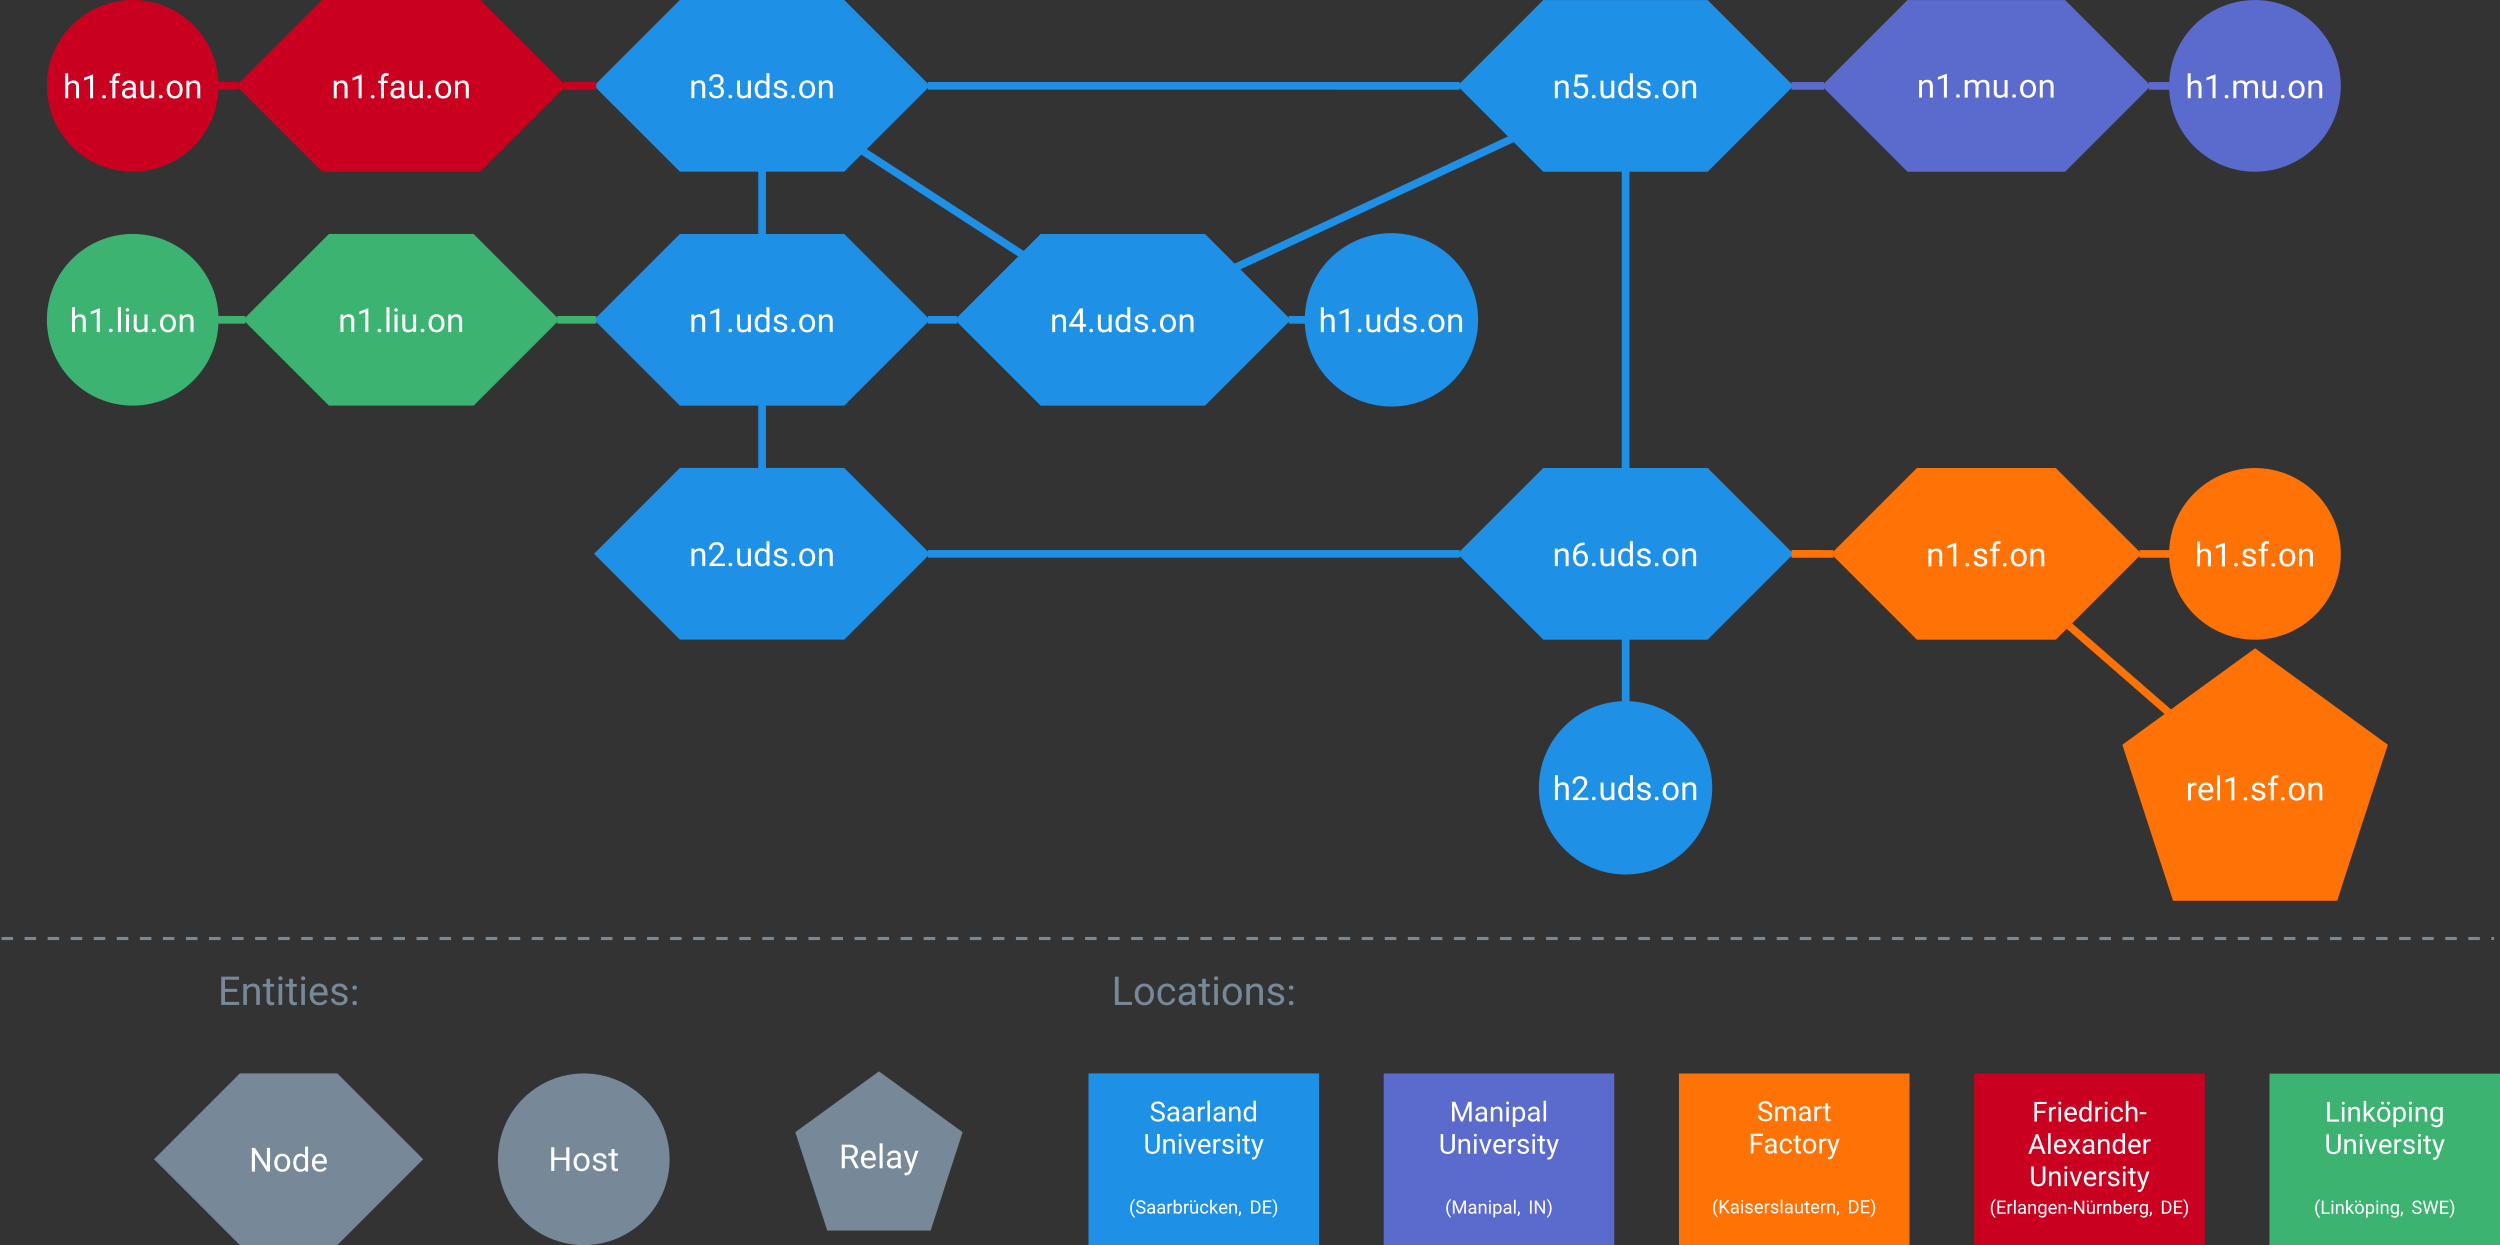 <?xml version="1.0" encoding="UTF-8"?> <svg xmlns="http://www.w3.org/2000/svg" xmlns:xlink="http://www.w3.org/1999/xlink" width="648.26pt" height="322.91pt" viewBox="0 0 648.26 322.91"><rect x="0" y="0" width="648.26" height="322.91" fill="#333333" stroke="none"/><defs><g><symbol overflow="visible" id="glyph0-0"><path style="stroke:none;" d="M 3.391 0 L 0.422 0 L 0.422 -6.125 L 3.391 -6.125 Z M 3.172 -0.359 L 3.172 -5.766 L 2.016 -3.062 Z M 0.641 -5.719 L 0.641 -0.406 L 1.781 -3.062 Z M 0.812 -0.234 L 2.984 -0.234 L 1.891 -2.781 Z M 1.891 -3.344 L 2.984 -5.891 L 0.812 -5.891 Z M 1.891 -3.344 "></path></symbol><symbol overflow="visible" id="glyph0-1"><path style="stroke:none;" d="M 1.359 -4 C 1.711 -4.414 2.164 -4.625 2.719 -4.625 C 3.676 -4.625 4.16 -4.082 4.172 -3 L 4.172 0 L 3.391 0 L 3.391 -3.016 C 3.391 -3.336 3.312 -3.578 3.156 -3.734 C 3.008 -3.891 2.781 -3.969 2.469 -3.969 C 2.219 -3.969 2 -3.898 1.812 -3.766 C 1.625 -3.629 1.473 -3.453 1.359 -3.234 L 1.359 0 L 0.594 0 L 0.594 -6.453 L 1.359 -6.453 Z M 1.359 -4 "></path></symbol><symbol overflow="visible" id="glyph0-2"><path style="stroke:none;" d="M 3.062 0 L 2.281 0 L 2.281 -5.188 L 0.719 -4.609 L 0.719 -5.312 L 2.938 -6.156 L 3.062 -6.156 Z M 3.062 0 "></path></symbol><symbol overflow="visible" id="glyph0-3"><path style="stroke:none;" d="M 0.609 -0.406 C 0.609 -0.539 0.645 -0.648 0.719 -0.734 C 0.801 -0.828 0.922 -0.875 1.078 -0.875 C 1.242 -0.875 1.367 -0.828 1.453 -0.734 C 1.535 -0.648 1.578 -0.539 1.578 -0.406 C 1.578 -0.281 1.535 -0.172 1.453 -0.078 C 1.367 0.004 1.242 0.047 1.078 0.047 C 0.922 0.047 0.801 0.004 0.719 -0.078 C 0.645 -0.172 0.609 -0.281 0.609 -0.406 Z M 0.609 -0.406 "></path></symbol><symbol overflow="visible" id="glyph0-4"><path style="stroke:none;" d="M 0.969 0 L 0.969 -3.953 L 0.25 -3.953 L 0.25 -4.547 L 0.969 -4.547 L 0.969 -5.016 C 0.969 -5.504 1.098 -5.879 1.359 -6.141 C 1.617 -6.41 1.988 -6.547 2.469 -6.547 C 2.645 -6.547 2.82 -6.52 3 -6.469 L 2.953 -5.844 C 2.828 -5.863 2.691 -5.875 2.547 -5.875 C 2.285 -5.875 2.086 -5.801 1.953 -5.656 C 1.816 -5.508 1.75 -5.301 1.75 -5.031 L 1.75 -4.547 L 2.719 -4.547 L 2.719 -3.953 L 1.75 -3.953 L 1.75 0 Z M 0.969 0 "></path></symbol><symbol overflow="visible" id="glyph0-5"><path style="stroke:none;" d="M 3.391 0 C 3.348 -0.094 3.312 -0.254 3.281 -0.484 C 2.926 -0.109 2.5 0.078 2 0.078 C 1.539 0.078 1.164 -0.047 0.875 -0.297 C 0.594 -0.547 0.453 -0.867 0.453 -1.266 C 0.453 -1.734 0.629 -2.098 0.984 -2.359 C 1.348 -2.617 1.859 -2.75 2.516 -2.75 L 3.281 -2.75 L 3.281 -3.109 C 3.281 -3.379 3.195 -3.594 3.031 -3.75 C 2.863 -3.914 2.625 -4 2.312 -4 C 2.031 -4 1.797 -3.926 1.609 -3.781 C 1.422 -3.645 1.328 -3.477 1.328 -3.281 L 0.547 -3.281 C 0.547 -3.508 0.625 -3.727 0.781 -3.938 C 0.945 -4.156 1.164 -4.32 1.438 -4.438 C 1.719 -4.562 2.023 -4.625 2.359 -4.625 C 2.879 -4.625 3.285 -4.492 3.578 -4.234 C 3.879 -3.973 4.035 -3.613 4.047 -3.156 L 4.047 -1.062 C 4.047 -0.645 4.102 -0.312 4.219 -0.062 L 4.219 0 Z M 2.109 -0.594 C 2.348 -0.594 2.578 -0.656 2.797 -0.781 C 3.016 -0.906 3.176 -1.07 3.281 -1.281 L 3.281 -2.203 L 2.672 -2.203 C 1.711 -2.203 1.234 -1.926 1.234 -1.375 C 1.234 -1.125 1.312 -0.93 1.469 -0.797 C 1.633 -0.66 1.848 -0.594 2.109 -0.594 Z M 2.109 -0.594 "></path></symbol><symbol overflow="visible" id="glyph0-6"><path style="stroke:none;" d="M 3.391 -0.453 C 3.086 -0.098 2.645 0.078 2.062 0.078 C 1.582 0.078 1.211 -0.062 0.953 -0.344 C 0.703 -0.625 0.578 -1.039 0.578 -1.594 L 0.578 -4.547 L 1.344 -4.547 L 1.344 -1.609 C 1.344 -0.922 1.625 -0.578 2.188 -0.578 C 2.781 -0.578 3.176 -0.797 3.375 -1.234 L 3.375 -4.547 L 4.156 -4.547 L 4.156 0 L 3.406 0 Z M 3.391 -0.453 "></path></symbol><symbol overflow="visible" id="glyph0-7"><path style="stroke:none;" d="M 0.375 -2.312 C 0.375 -2.758 0.461 -3.16 0.641 -3.516 C 0.816 -3.867 1.062 -4.141 1.375 -4.328 C 1.688 -4.523 2.047 -4.625 2.453 -4.625 C 3.066 -4.625 3.562 -4.41 3.938 -3.984 C 4.32 -3.555 4.516 -2.988 4.516 -2.281 L 4.516 -2.219 C 4.516 -1.781 4.43 -1.383 4.266 -1.031 C 4.098 -0.676 3.852 -0.398 3.531 -0.203 C 3.219 -0.016 2.859 0.078 2.453 0.078 C 1.836 0.078 1.336 -0.133 0.953 -0.562 C 0.566 -0.988 0.375 -1.555 0.375 -2.266 Z M 1.172 -2.219 C 1.172 -1.719 1.285 -1.312 1.516 -1 C 1.742 -0.695 2.055 -0.547 2.453 -0.547 C 2.848 -0.547 3.16 -0.703 3.391 -1.016 C 3.629 -1.328 3.75 -1.758 3.75 -2.312 C 3.75 -2.812 3.629 -3.219 3.391 -3.531 C 3.148 -3.844 2.836 -4 2.453 -4 C 2.066 -4 1.754 -3.844 1.516 -3.531 C 1.285 -3.227 1.172 -2.789 1.172 -2.219 Z M 1.172 -2.219 "></path></symbol><symbol overflow="visible" id="glyph0-8"><path style="stroke:none;" d="M 1.328 -4.547 L 1.344 -3.984 C 1.695 -4.41 2.156 -4.625 2.719 -4.625 C 3.676 -4.625 4.16 -4.082 4.172 -3 L 4.172 0 L 3.391 0 L 3.391 -3.016 C 3.391 -3.336 3.312 -3.578 3.156 -3.734 C 3.008 -3.891 2.781 -3.969 2.469 -3.969 C 2.219 -3.969 2 -3.898 1.812 -3.766 C 1.625 -3.629 1.473 -3.453 1.359 -3.234 L 1.359 0 L 0.594 0 L 0.594 -4.547 Z M 1.328 -4.547 "></path></symbol><symbol overflow="visible" id="glyph0-9"><path style="stroke:none;" d="M 1.641 -3.438 L 2.219 -3.438 C 2.594 -3.445 2.883 -3.547 3.094 -3.734 C 3.301 -3.922 3.406 -4.172 3.406 -4.484 C 3.406 -5.203 3.047 -5.562 2.328 -5.562 C 1.992 -5.562 1.727 -5.461 1.531 -5.266 C 1.332 -5.078 1.234 -4.828 1.234 -4.516 L 0.453 -4.516 C 0.453 -4.992 0.629 -5.395 0.984 -5.719 C 1.336 -6.039 1.785 -6.203 2.328 -6.203 C 2.91 -6.203 3.363 -6.047 3.688 -5.734 C 4.02 -5.43 4.188 -5.008 4.188 -4.469 C 4.188 -4.207 4.098 -3.953 3.922 -3.703 C 3.754 -3.453 3.52 -3.266 3.219 -3.141 C 3.551 -3.035 3.812 -2.859 4 -2.609 C 4.188 -2.359 4.281 -2.055 4.281 -1.703 C 4.281 -1.148 4.098 -0.711 3.734 -0.391 C 3.379 -0.078 2.91 0.078 2.328 0.078 C 1.754 0.078 1.285 -0.07 0.922 -0.375 C 0.566 -0.688 0.391 -1.098 0.391 -1.609 L 1.172 -1.609 C 1.172 -1.285 1.273 -1.023 1.484 -0.828 C 1.703 -0.641 1.988 -0.547 2.344 -0.547 C 2.719 -0.547 3.004 -0.645 3.203 -0.844 C 3.398 -1.039 3.5 -1.32 3.5 -1.688 C 3.5 -2.039 3.391 -2.312 3.172 -2.5 C 2.953 -2.695 2.633 -2.797 2.219 -2.797 L 1.641 -2.797 Z M 1.641 -3.438 "></path></symbol><symbol overflow="visible" id="glyph0-10"><path style="stroke:none;" d="M 0.406 -2.312 C 0.406 -3.008 0.566 -3.566 0.891 -3.984 C 1.223 -4.41 1.656 -4.625 2.188 -4.625 C 2.727 -4.625 3.148 -4.445 3.453 -4.094 L 3.453 -6.453 L 4.234 -6.453 L 4.234 0 L 3.516 0 L 3.484 -0.484 C 3.172 -0.109 2.738 0.078 2.188 0.078 C 1.656 0.078 1.223 -0.133 0.891 -0.562 C 0.566 -0.988 0.406 -1.551 0.406 -2.25 Z M 1.172 -2.219 C 1.172 -1.707 1.273 -1.305 1.484 -1.016 C 1.703 -0.723 2 -0.578 2.375 -0.578 C 2.875 -0.578 3.234 -0.797 3.453 -1.234 L 3.453 -3.328 C 3.223 -3.754 2.867 -3.969 2.391 -3.969 C 2.004 -3.969 1.703 -3.82 1.484 -3.531 C 1.273 -3.238 1.172 -2.801 1.172 -2.219 Z M 1.172 -2.219 "></path></symbol><symbol overflow="visible" id="glyph0-11"><path style="stroke:none;" d="M 3.234 -1.203 C 3.234 -1.41 3.156 -1.57 3 -1.688 C 2.844 -1.812 2.566 -1.914 2.172 -2 C 1.773 -2.082 1.461 -2.18 1.234 -2.297 C 1.004 -2.41 0.832 -2.551 0.719 -2.719 C 0.613 -2.883 0.562 -3.078 0.562 -3.297 C 0.562 -3.672 0.719 -3.984 1.031 -4.234 C 1.344 -4.492 1.742 -4.625 2.234 -4.625 C 2.754 -4.625 3.172 -4.488 3.484 -4.219 C 3.805 -3.957 3.969 -3.625 3.969 -3.219 L 3.188 -3.219 C 3.188 -3.426 3.094 -3.609 2.906 -3.766 C 2.727 -3.922 2.504 -4 2.234 -4 C 1.953 -4 1.727 -3.938 1.562 -3.812 C 1.406 -3.688 1.328 -3.523 1.328 -3.328 C 1.328 -3.141 1.398 -2.992 1.547 -2.891 C 1.703 -2.797 1.973 -2.707 2.359 -2.625 C 2.742 -2.539 3.055 -2.438 3.297 -2.312 C 3.547 -2.195 3.727 -2.051 3.844 -1.875 C 3.957 -1.707 4.016 -1.504 4.016 -1.266 C 4.016 -0.859 3.852 -0.531 3.531 -0.281 C 3.207 -0.039 2.785 0.078 2.266 0.078 C 1.898 0.078 1.578 0.016 1.297 -0.109 C 1.016 -0.234 0.797 -0.41 0.641 -0.641 C 0.484 -0.879 0.406 -1.133 0.406 -1.406 L 1.172 -1.406 C 1.191 -1.145 1.297 -0.938 1.484 -0.781 C 1.68 -0.625 1.941 -0.547 2.266 -0.547 C 2.555 -0.547 2.789 -0.602 2.969 -0.719 C 3.145 -0.844 3.234 -1.004 3.234 -1.203 Z M 3.234 -1.203 "></path></symbol><symbol overflow="visible" id="glyph0-12"><path style="stroke:none;" d="M 1.438 0 L 0.656 0 L 0.656 -6.453 L 1.438 -6.453 Z M 1.438 0 "></path></symbol><symbol overflow="visible" id="glyph0-13"><path style="stroke:none;" d="M 1.438 0 L 0.656 0 L 0.656 -4.547 L 1.438 -4.547 Z M 0.594 -5.75 C 0.594 -5.875 0.629 -5.977 0.703 -6.062 C 0.785 -6.156 0.898 -6.203 1.047 -6.203 C 1.203 -6.203 1.316 -6.156 1.391 -6.062 C 1.473 -5.977 1.516 -5.875 1.516 -5.75 C 1.516 -5.625 1.473 -5.52 1.391 -5.438 C 1.316 -5.352 1.203 -5.312 1.047 -5.312 C 0.898 -5.312 0.785 -5.352 0.703 -5.438 C 0.629 -5.52 0.594 -5.625 0.594 -5.75 Z M 0.594 -5.75 "></path></symbol><symbol overflow="visible" id="glyph0-14"><path style="stroke:none;" d="M 3.797 -2.062 L 4.641 -2.062 L 4.641 -1.422 L 3.797 -1.422 L 3.797 0 L 3.016 0 L 3.016 -1.422 L 0.219 -1.422 L 0.219 -1.875 L 2.969 -6.125 L 3.797 -6.125 Z M 1.109 -2.062 L 3.016 -2.062 L 3.016 -5.062 L 2.922 -4.891 Z M 1.109 -2.062 "></path></symbol><symbol overflow="visible" id="glyph0-15"><path style="stroke:none;" d="M 3.562 -6.125 L 3.562 -5.469 L 3.422 -5.469 C 2.816 -5.457 2.332 -5.273 1.969 -4.922 C 1.613 -4.578 1.406 -4.086 1.344 -3.453 C 1.664 -3.828 2.109 -4.016 2.672 -4.016 C 3.203 -4.016 3.625 -3.828 3.938 -3.453 C 4.258 -3.078 4.422 -2.594 4.422 -2 C 4.422 -1.363 4.25 -0.859 3.906 -0.484 C 3.562 -0.109 3.102 0.078 2.531 0.078 C 1.938 0.078 1.457 -0.145 1.094 -0.594 C 0.738 -1.039 0.562 -1.617 0.562 -2.328 L 0.562 -2.625 C 0.562 -3.75 0.801 -4.609 1.281 -5.203 C 1.758 -5.805 2.473 -6.113 3.422 -6.125 Z M 2.547 -3.375 C 2.273 -3.375 2.023 -3.289 1.797 -3.125 C 1.578 -2.969 1.426 -2.77 1.344 -2.531 L 1.344 -2.234 C 1.344 -1.734 1.453 -1.328 1.672 -1.016 C 1.898 -0.711 2.188 -0.562 2.531 -0.562 C 2.875 -0.562 3.145 -0.688 3.344 -0.938 C 3.551 -1.195 3.656 -1.535 3.656 -1.953 C 3.656 -2.379 3.551 -2.723 3.344 -2.984 C 3.145 -3.242 2.879 -3.375 2.547 -3.375 Z M 2.547 -3.375 "></path></symbol><symbol overflow="visible" id="glyph0-16"><path style="stroke:none;" d="M 0.859 -3.062 L 1.172 -6.125 L 4.312 -6.125 L 4.312 -5.406 L 1.844 -5.406 L 1.656 -3.734 C 1.957 -3.91 2.297 -4 2.672 -4 C 3.234 -4 3.676 -3.812 4 -3.438 C 4.332 -3.07 4.5 -2.578 4.5 -1.953 C 4.5 -1.316 4.328 -0.816 3.984 -0.453 C 3.641 -0.098 3.164 0.078 2.562 0.078 C 2.02 0.078 1.578 -0.066 1.234 -0.359 C 0.891 -0.66 0.691 -1.078 0.641 -1.609 L 1.391 -1.609 C 1.43 -1.254 1.551 -0.988 1.75 -0.812 C 1.957 -0.633 2.227 -0.547 2.562 -0.547 C 2.914 -0.547 3.195 -0.672 3.406 -0.922 C 3.613 -1.172 3.719 -1.508 3.719 -1.938 C 3.719 -2.352 3.602 -2.68 3.375 -2.922 C 3.156 -3.172 2.863 -3.297 2.5 -3.297 C 2.156 -3.297 1.883 -3.223 1.688 -3.078 L 1.484 -2.906 Z M 0.859 -3.062 "></path></symbol><symbol overflow="visible" id="glyph0-17"><path style="stroke:none;" d="M 1.312 -4.547 L 1.344 -4.047 C 1.676 -4.43 2.125 -4.625 2.688 -4.625 C 3.32 -4.625 3.754 -4.383 3.984 -3.906 C 4.141 -4.125 4.336 -4.297 4.578 -4.422 C 4.816 -4.555 5.102 -4.625 5.438 -4.625 C 6.438 -4.625 6.945 -4.098 6.969 -3.047 L 6.969 0 L 6.188 0 L 6.188 -3 C 6.188 -3.32 6.109 -3.562 5.953 -3.719 C 5.805 -3.883 5.562 -3.969 5.219 -3.969 C 4.926 -3.969 4.68 -3.879 4.484 -3.703 C 4.297 -3.535 4.188 -3.305 4.156 -3.016 L 4.156 0 L 3.375 0 L 3.375 -2.984 C 3.375 -3.641 3.051 -3.969 2.406 -3.969 C 1.895 -3.969 1.547 -3.754 1.359 -3.328 L 1.359 0 L 0.578 0 L 0.578 -4.547 Z M 1.312 -4.547 "></path></symbol><symbol overflow="visible" id="glyph0-18"><path style="stroke:none;" d="M 4.516 0 L 0.516 0 L 0.516 -0.562 L 2.625 -2.906 C 2.938 -3.27 3.148 -3.562 3.266 -3.781 C 3.391 -4 3.453 -4.227 3.453 -4.469 C 3.453 -4.789 3.352 -5.051 3.156 -5.25 C 2.969 -5.457 2.711 -5.562 2.391 -5.562 C 2.004 -5.562 1.703 -5.453 1.484 -5.234 C 1.273 -5.016 1.172 -4.707 1.172 -4.312 L 0.391 -4.312 C 0.391 -4.875 0.57 -5.328 0.938 -5.672 C 1.301 -6.023 1.785 -6.203 2.391 -6.203 C 2.961 -6.203 3.41 -6.051 3.734 -5.75 C 4.066 -5.457 4.234 -5.062 4.234 -4.562 C 4.234 -3.957 3.848 -3.238 3.078 -2.406 L 1.453 -0.641 L 4.516 -0.641 Z M 4.516 0 "></path></symbol><symbol overflow="visible" id="glyph0-19"><path style="stroke:none;" d="M 2.781 -3.844 C 2.664 -3.863 2.539 -3.875 2.406 -3.875 C 1.895 -3.875 1.547 -3.66 1.359 -3.234 L 1.359 0 L 0.594 0 L 0.594 -4.547 L 1.344 -4.547 L 1.359 -4.016 C 1.609 -4.422 1.969 -4.625 2.438 -4.625 C 2.594 -4.625 2.707 -4.609 2.781 -4.578 Z M 2.781 -3.844 "></path></symbol><symbol overflow="visible" id="glyph0-20"><path style="stroke:none;" d="M 2.469 0.078 C 1.852 0.078 1.352 -0.117 0.969 -0.516 C 0.582 -0.922 0.391 -1.461 0.391 -2.141 L 0.391 -2.297 C 0.391 -2.742 0.473 -3.145 0.641 -3.5 C 0.816 -3.852 1.062 -4.129 1.375 -4.328 C 1.688 -4.523 2.02 -4.625 2.375 -4.625 C 2.969 -4.625 3.426 -4.43 3.75 -4.047 C 4.082 -3.66 4.25 -3.102 4.25 -2.375 L 4.25 -2.047 L 1.172 -2.047 C 1.18 -1.598 1.312 -1.234 1.562 -0.953 C 1.812 -0.68 2.129 -0.547 2.516 -0.547 C 2.797 -0.547 3.031 -0.602 3.219 -0.719 C 3.406 -0.832 3.57 -0.984 3.719 -1.172 L 4.188 -0.797 C 3.812 -0.211 3.238 0.078 2.469 0.078 Z M 2.375 -4 C 2.062 -4 1.797 -3.883 1.578 -3.656 C 1.367 -3.426 1.238 -3.102 1.188 -2.688 L 3.469 -2.688 L 3.469 -2.75 C 3.445 -3.145 3.336 -3.453 3.141 -3.672 C 2.953 -3.891 2.695 -4 2.375 -4 Z M 2.375 -4 "></path></symbol><symbol overflow="visible" id="glyph0-21"><path style="stroke:none;" d="M 5.422 0 L 4.609 0 L 1.516 -4.719 L 1.516 0 L 0.703 0 L 0.703 -6.125 L 1.516 -6.125 L 4.609 -1.391 L 4.609 -6.125 L 5.422 -6.125 Z M 5.422 0 "></path></symbol><symbol overflow="visible" id="glyph0-22"><path style="stroke:none;" d="M 5.422 0 L 4.609 0 L 4.609 -2.828 L 1.516 -2.828 L 1.516 0 L 0.703 0 L 0.703 -6.125 L 1.516 -6.125 L 1.516 -3.484 L 4.609 -3.484 L 4.609 -6.125 L 5.422 -6.125 Z M 5.422 0 "></path></symbol><symbol overflow="visible" id="glyph0-23"><path style="stroke:none;" d="M 1.641 -5.656 L 1.641 -4.547 L 2.5 -4.547 L 2.5 -3.953 L 1.641 -3.953 L 1.641 -1.125 C 1.641 -0.945 1.676 -0.812 1.75 -0.719 C 1.832 -0.625 1.961 -0.578 2.141 -0.578 C 2.234 -0.578 2.359 -0.594 2.516 -0.625 L 2.516 0 C 2.305 0.051 2.109 0.078 1.922 0.078 C 1.566 0.078 1.301 -0.023 1.125 -0.234 C 0.945 -0.441 0.859 -0.738 0.859 -1.125 L 0.859 -3.953 L 0.031 -3.953 L 0.031 -4.547 L 0.859 -4.547 L 0.859 -5.656 Z M 1.641 -5.656 "></path></symbol><symbol overflow="visible" id="glyph0-24"><path style="stroke:none;" d="M 2.953 -2.469 L 1.516 -2.469 L 1.516 0 L 0.703 0 L 0.703 -6.125 L 2.734 -6.125 C 3.422 -6.125 3.945 -5.961 4.312 -5.641 C 4.688 -5.328 4.875 -4.875 4.875 -4.281 C 4.875 -3.895 4.77 -3.562 4.562 -3.281 C 4.363 -3 4.082 -2.785 3.719 -2.641 L 5.156 -0.047 L 5.156 0 L 4.281 0 Z M 1.516 -3.141 L 2.75 -3.141 C 3.156 -3.141 3.473 -3.242 3.703 -3.453 C 3.941 -3.66 4.062 -3.938 4.062 -4.281 C 4.062 -4.656 3.945 -4.941 3.719 -5.141 C 3.5 -5.348 3.176 -5.453 2.75 -5.453 L 1.516 -5.453 Z M 1.516 -3.141 "></path></symbol><symbol overflow="visible" id="glyph0-25"><path style="stroke:none;" d="M 2.078 -1.141 L 3.141 -4.547 L 3.969 -4.547 L 2.141 0.703 C 1.859 1.461 1.41 1.844 0.797 1.844 L 0.641 1.828 L 0.359 1.766 L 0.359 1.141 L 0.562 1.156 C 0.82 1.156 1.023 1.102 1.172 1 C 1.328 0.895 1.453 0.695 1.547 0.406 L 1.719 -0.047 L 0.094 -4.547 L 0.938 -4.547 Z M 2.078 -1.141 "></path></symbol><symbol overflow="visible" id="glyph1-0"><path style="stroke:none;" d="M 4.078 0 L 0.5 0 L 0.5 -7.344 L 4.078 -7.344 Z M 3.797 -0.422 L 3.797 -6.906 L 2.422 -3.672 Z M 0.781 -6.859 L 0.781 -0.484 L 2.125 -3.672 Z M 0.984 -0.266 L 3.578 -0.266 L 2.281 -3.328 Z M 2.281 -4.016 L 3.578 -7.078 L 0.984 -7.078 Z M 2.281 -4.016 "></path></symbol><symbol overflow="visible" id="glyph1-1"><path style="stroke:none;" d="M 1.828 -0.797 L 5.312 -0.797 L 5.312 0 L 0.859 0 L 0.859 -7.344 L 1.828 -7.344 Z M 1.828 -0.797 "></path></symbol><symbol overflow="visible" id="glyph1-2"><path style="stroke:none;" d="M 0.453 -2.781 C 0.453 -3.312 0.555 -3.789 0.766 -4.219 C 0.984 -4.645 1.281 -4.973 1.656 -5.203 C 2.031 -5.441 2.457 -5.562 2.938 -5.562 C 3.676 -5.562 4.273 -5.301 4.734 -4.781 C 5.191 -4.27 5.422 -3.586 5.422 -2.734 L 5.422 -2.672 C 5.422 -2.141 5.316 -1.66 5.109 -1.234 C 4.91 -0.816 4.625 -0.488 4.25 -0.25 C 3.875 -0.02 3.438 0.094 2.938 0.094 C 2.195 0.094 1.598 -0.16 1.141 -0.672 C 0.68 -1.18 0.453 -1.863 0.453 -2.719 Z M 1.391 -2.672 C 1.391 -2.066 1.531 -1.578 1.812 -1.203 C 2.094 -0.836 2.469 -0.656 2.938 -0.656 C 3.414 -0.656 3.797 -0.844 4.078 -1.219 C 4.359 -1.594 4.5 -2.113 4.5 -2.781 C 4.5 -3.375 4.352 -3.859 4.062 -4.234 C 3.781 -4.609 3.406 -4.797 2.938 -4.797 C 2.477 -4.797 2.102 -4.609 1.812 -4.234 C 1.531 -3.867 1.391 -3.348 1.391 -2.672 Z M 1.391 -2.672 "></path></symbol><symbol overflow="visible" id="glyph1-3"><path style="stroke:none;" d="M 2.891 -0.656 C 3.223 -0.656 3.516 -0.754 3.766 -0.953 C 4.016 -1.16 4.156 -1.414 4.188 -1.719 L 5.062 -1.719 C 5.039 -1.406 4.93 -1.109 4.734 -0.828 C 4.535 -0.547 4.27 -0.32 3.938 -0.156 C 3.613 0.008 3.266 0.094 2.891 0.094 C 2.148 0.094 1.562 -0.148 1.125 -0.641 C 0.688 -1.141 0.469 -1.816 0.469 -2.672 L 0.469 -2.828 C 0.469 -3.359 0.562 -3.832 0.75 -4.25 C 0.945 -4.664 1.227 -4.988 1.594 -5.219 C 1.957 -5.445 2.391 -5.562 2.891 -5.562 C 3.504 -5.562 4.008 -5.375 4.406 -5 C 4.812 -4.633 5.031 -4.16 5.062 -3.578 L 4.188 -3.578 C 4.156 -3.93 4.02 -4.223 3.781 -4.453 C 3.539 -4.68 3.242 -4.797 2.891 -4.797 C 2.41 -4.797 2.039 -4.625 1.781 -4.281 C 1.52 -3.938 1.391 -3.441 1.391 -2.797 L 1.391 -2.625 C 1.391 -1.988 1.52 -1.5 1.781 -1.156 C 2.039 -0.82 2.41 -0.656 2.891 -0.656 Z M 2.891 -0.656 "></path></symbol><symbol overflow="visible" id="glyph1-4"><path style="stroke:none;" d="M 4.078 0 C 4.023 -0.102 3.977 -0.297 3.938 -0.578 C 3.508 -0.129 2.992 0.094 2.391 0.094 C 1.848 0.094 1.406 -0.055 1.062 -0.359 C 0.719 -0.66 0.547 -1.047 0.547 -1.516 C 0.547 -2.078 0.758 -2.516 1.188 -2.828 C 1.625 -3.148 2.234 -3.312 3.016 -3.312 L 3.922 -3.312 L 3.922 -3.734 C 3.922 -4.055 3.82 -4.316 3.625 -4.516 C 3.438 -4.711 3.156 -4.812 2.781 -4.812 C 2.445 -4.812 2.164 -4.723 1.938 -4.547 C 1.707 -4.379 1.594 -4.176 1.594 -3.938 L 0.656 -3.938 C 0.656 -4.219 0.75 -4.484 0.938 -4.734 C 1.133 -4.984 1.398 -5.18 1.734 -5.328 C 2.066 -5.484 2.43 -5.562 2.828 -5.562 C 3.453 -5.562 3.941 -5.398 4.297 -5.078 C 4.66 -4.766 4.848 -4.332 4.859 -3.781 L 4.859 -1.281 C 4.859 -0.781 4.922 -0.379 5.047 -0.078 L 5.047 0 Z M 2.531 -0.719 C 2.82 -0.719 3.098 -0.789 3.359 -0.938 C 3.617 -1.094 3.805 -1.289 3.922 -1.531 L 3.922 -2.641 L 3.203 -2.641 C 2.055 -2.641 1.484 -2.305 1.484 -1.641 C 1.484 -1.348 1.578 -1.117 1.766 -0.953 C 1.961 -0.797 2.219 -0.719 2.531 -0.719 Z M 2.531 -0.719 "></path></symbol><symbol overflow="visible" id="glyph1-5"><path style="stroke:none;" d="M 1.969 -6.781 L 1.969 -5.453 L 2.984 -5.453 L 2.984 -4.734 L 1.969 -4.734 L 1.969 -1.344 C 1.969 -1.133 2.016 -0.973 2.109 -0.859 C 2.203 -0.754 2.359 -0.703 2.578 -0.703 C 2.68 -0.703 2.828 -0.719 3.016 -0.75 L 3.016 0 C 2.766 0.062 2.523 0.094 2.297 0.094 C 1.879 0.094 1.562 -0.031 1.344 -0.281 C 1.133 -0.531 1.031 -0.883 1.031 -1.344 L 1.031 -4.734 L 0.047 -4.734 L 0.047 -5.453 L 1.031 -5.453 L 1.031 -6.781 Z M 1.969 -6.781 "></path></symbol><symbol overflow="visible" id="glyph1-6"><path style="stroke:none;" d="M 1.719 0 L 0.781 0 L 0.781 -5.453 L 1.719 -5.453 Z M 0.719 -6.906 C 0.719 -7.051 0.758 -7.176 0.844 -7.281 C 0.938 -7.383 1.07 -7.438 1.25 -7.438 C 1.438 -7.438 1.578 -7.383 1.672 -7.281 C 1.766 -7.176 1.812 -7.047 1.812 -6.891 C 1.812 -6.742 1.766 -6.617 1.672 -6.516 C 1.578 -6.422 1.438 -6.375 1.25 -6.375 C 1.07 -6.375 0.938 -6.422 0.844 -6.516 C 0.758 -6.617 0.719 -6.75 0.719 -6.906 Z M 0.719 -6.906 "></path></symbol><symbol overflow="visible" id="glyph1-7"><path style="stroke:none;" d="M 1.594 -5.453 L 1.625 -4.766 C 2.039 -5.297 2.582 -5.562 3.25 -5.562 C 4.406 -5.562 4.988 -4.91 5 -3.609 L 5 0 L 4.062 0 L 4.062 -3.609 C 4.062 -4.004 3.973 -4.297 3.797 -4.484 C 3.617 -4.672 3.344 -4.766 2.969 -4.766 C 2.664 -4.766 2.398 -4.68 2.172 -4.516 C 1.941 -4.359 1.766 -4.148 1.641 -3.891 L 1.641 0 L 0.703 0 L 0.703 -5.453 Z M 1.594 -5.453 "></path></symbol><symbol overflow="visible" id="glyph1-8"><path style="stroke:none;" d="M 3.891 -1.453 C 3.891 -1.703 3.789 -1.895 3.594 -2.031 C 3.406 -2.176 3.07 -2.297 2.594 -2.391 C 2.125 -2.492 1.75 -2.613 1.469 -2.75 C 1.195 -2.895 0.992 -3.066 0.859 -3.266 C 0.734 -3.461 0.672 -3.691 0.672 -3.953 C 0.672 -4.398 0.859 -4.781 1.234 -5.094 C 1.609 -5.406 2.094 -5.562 2.688 -5.562 C 3.301 -5.562 3.801 -5.398 4.188 -5.078 C 4.57 -4.754 4.766 -4.348 4.766 -3.859 L 3.828 -3.859 C 3.828 -4.109 3.719 -4.328 3.5 -4.516 C 3.281 -4.703 3.008 -4.797 2.688 -4.797 C 2.344 -4.797 2.07 -4.719 1.875 -4.562 C 1.688 -4.414 1.594 -4.223 1.594 -3.984 C 1.594 -3.766 1.68 -3.598 1.859 -3.484 C 2.047 -3.367 2.367 -3.258 2.828 -3.156 C 3.297 -3.051 3.672 -2.926 3.953 -2.781 C 4.242 -2.633 4.457 -2.457 4.594 -2.25 C 4.738 -2.051 4.812 -1.805 4.812 -1.516 C 4.812 -1.023 4.613 -0.633 4.219 -0.344 C 3.832 -0.051 3.332 0.094 2.719 0.094 C 2.281 0.094 1.891 0.02 1.547 -0.125 C 1.211 -0.281 0.953 -0.492 0.766 -0.766 C 0.578 -1.047 0.484 -1.348 0.484 -1.672 L 1.406 -1.672 C 1.426 -1.359 1.551 -1.109 1.781 -0.922 C 2.02 -0.742 2.332 -0.656 2.719 -0.656 C 3.07 -0.656 3.352 -0.727 3.562 -0.875 C 3.781 -1.02 3.891 -1.211 3.891 -1.453 Z M 3.891 -1.453 "></path></symbol><symbol overflow="visible" id="glyph1-9"><path style="stroke:none;" d="M 0.719 -0.484 C 0.719 -0.648 0.766 -0.785 0.859 -0.891 C 0.961 -0.992 1.109 -1.047 1.297 -1.047 C 1.492 -1.047 1.641 -0.992 1.734 -0.891 C 1.836 -0.785 1.891 -0.648 1.891 -0.484 C 1.891 -0.328 1.836 -0.195 1.734 -0.094 C 1.641 0.008 1.492 0.062 1.297 0.062 C 1.109 0.062 0.961 0.008 0.859 -0.094 C 0.766 -0.195 0.719 -0.328 0.719 -0.484 Z M 0.719 -4.484 C 0.719 -4.648 0.766 -4.785 0.859 -4.891 C 0.961 -4.992 1.109 -5.047 1.297 -5.047 C 1.492 -5.047 1.641 -4.992 1.734 -4.891 C 1.836 -4.785 1.891 -4.648 1.891 -4.484 C 1.891 -4.328 1.836 -4.195 1.734 -4.094 C 1.641 -3.988 1.492 -3.938 1.297 -3.938 C 1.109 -3.938 0.961 -3.988 0.859 -4.094 C 0.766 -4.195 0.719 -4.328 0.719 -4.484 Z M 0.719 -4.484 "></path></symbol><symbol overflow="visible" id="glyph1-10"><path style="stroke:none;" d="M 5 -3.391 L 1.828 -3.391 L 1.828 -0.797 L 5.516 -0.797 L 5.516 0 L 0.859 0 L 0.859 -7.344 L 5.469 -7.344 L 5.469 -6.547 L 1.828 -6.547 L 1.828 -4.188 L 5 -4.188 Z M 5 -3.391 "></path></symbol><symbol overflow="visible" id="glyph1-11"><path style="stroke:none;" d="M 2.969 0.094 C 2.227 0.094 1.625 -0.145 1.156 -0.625 C 0.695 -1.113 0.469 -1.766 0.469 -2.578 L 0.469 -2.75 C 0.469 -3.289 0.57 -3.773 0.781 -4.203 C 0.988 -4.629 1.273 -4.961 1.641 -5.203 C 2.016 -5.441 2.422 -5.562 2.859 -5.562 C 3.566 -5.562 4.113 -5.328 4.5 -4.859 C 4.895 -4.391 5.094 -3.719 5.094 -2.844 L 5.094 -2.469 L 1.406 -2.469 C 1.414 -1.926 1.57 -1.488 1.875 -1.156 C 2.176 -0.82 2.555 -0.656 3.016 -0.656 C 3.348 -0.656 3.629 -0.723 3.859 -0.859 C 4.086 -0.992 4.285 -1.172 4.453 -1.391 L 5.031 -0.953 C 4.57 -0.254 3.883 0.094 2.969 0.094 Z M 2.859 -4.797 C 2.484 -4.797 2.164 -4.656 1.906 -4.375 C 1.645 -4.102 1.488 -3.723 1.438 -3.234 L 4.172 -3.234 L 4.172 -3.297 C 4.141 -3.773 4.008 -4.145 3.781 -4.406 C 3.551 -4.664 3.242 -4.797 2.859 -4.797 Z M 2.859 -4.797 "></path></symbol><symbol overflow="visible" id="glyph2-0"><path style="stroke:none;" d="M 2.828 0 L 0.344 0 L 0.344 -5.094 L 2.828 -5.094 Z M 2.641 -0.297 L 2.641 -4.797 L 1.688 -2.547 Z M 0.547 -4.766 L 0.547 -0.344 L 1.484 -2.547 Z M 0.672 -0.188 L 2.484 -0.188 L 1.578 -2.312 Z M 1.578 -2.781 L 2.484 -4.906 L 0.672 -4.906 Z M 1.578 -2.781 "></path></symbol><symbol overflow="visible" id="glyph2-1"><path style="stroke:none;" d="M 2.094 -2.266 C 1.52 -2.43 1.098 -2.633 0.828 -2.875 C 0.566 -3.125 0.438 -3.426 0.438 -3.781 C 0.438 -4.176 0.598 -4.504 0.922 -4.766 C 1.242 -5.035 1.66 -5.172 2.172 -5.172 C 2.523 -5.172 2.836 -5.102 3.109 -4.969 C 3.379 -4.832 3.586 -4.645 3.734 -4.406 C 3.891 -4.164 3.969 -3.906 3.969 -3.625 L 3.297 -3.625 C 3.297 -3.938 3.195 -4.176 3 -4.344 C 2.801 -4.52 2.523 -4.609 2.172 -4.609 C 1.836 -4.609 1.578 -4.535 1.391 -4.391 C 1.211 -4.242 1.125 -4.039 1.125 -3.781 C 1.125 -3.582 1.211 -3.41 1.391 -3.266 C 1.566 -3.117 1.863 -2.984 2.281 -2.859 C 2.707 -2.742 3.039 -2.613 3.281 -2.469 C 3.52 -2.332 3.695 -2.164 3.812 -1.969 C 3.926 -1.781 3.984 -1.555 3.984 -1.297 C 3.984 -0.879 3.82 -0.547 3.5 -0.297 C 3.176 -0.055 2.742 0.062 2.203 0.062 C 1.859 0.062 1.535 0 1.234 -0.125 C 0.93 -0.258 0.695 -0.441 0.531 -0.672 C 0.363 -0.91 0.281 -1.18 0.281 -1.484 L 0.953 -1.484 C 0.953 -1.172 1.066 -0.926 1.297 -0.75 C 1.523 -0.57 1.828 -0.484 2.203 -0.484 C 2.555 -0.484 2.828 -0.551 3.016 -0.688 C 3.211 -0.832 3.312 -1.031 3.312 -1.281 C 3.312 -1.531 3.223 -1.723 3.047 -1.859 C 2.867 -2.004 2.551 -2.141 2.094 -2.266 Z M 2.094 -2.266 "></path></symbol><symbol overflow="visible" id="glyph2-2"><path style="stroke:none;" d="M 2.828 0 C 2.797 -0.07 2.766 -0.207 2.734 -0.406 C 2.43 -0.094 2.07 0.062 1.656 0.062 C 1.281 0.062 0.973 -0.039 0.734 -0.25 C 0.492 -0.457 0.375 -0.723 0.375 -1.047 C 0.375 -1.441 0.523 -1.75 0.828 -1.969 C 1.129 -2.188 1.551 -2.297 2.094 -2.297 L 2.734 -2.297 L 2.734 -2.594 C 2.734 -2.82 2.664 -3.004 2.531 -3.141 C 2.395 -3.273 2.191 -3.344 1.922 -3.344 C 1.691 -3.344 1.5 -3.281 1.344 -3.156 C 1.188 -3.039 1.109 -2.898 1.109 -2.734 L 0.453 -2.734 C 0.453 -2.922 0.52 -3.102 0.656 -3.281 C 0.789 -3.457 0.973 -3.598 1.203 -3.703 C 1.43 -3.805 1.688 -3.859 1.969 -3.859 C 2.406 -3.859 2.742 -3.75 2.984 -3.531 C 3.234 -3.312 3.363 -3.008 3.375 -2.625 L 3.375 -0.891 C 3.375 -0.535 3.422 -0.258 3.516 -0.062 L 3.516 0 Z M 1.75 -0.5 C 1.957 -0.5 2.148 -0.551 2.328 -0.656 C 2.516 -0.758 2.648 -0.895 2.734 -1.062 L 2.734 -1.844 L 2.219 -1.844 C 1.426 -1.844 1.031 -1.609 1.031 -1.141 C 1.031 -0.941 1.098 -0.785 1.234 -0.672 C 1.367 -0.555 1.539 -0.5 1.75 -0.5 Z M 1.75 -0.5 "></path></symbol><symbol overflow="visible" id="glyph2-3"><path style="stroke:none;" d="M 2.328 -3.203 C 2.223 -3.223 2.113 -3.234 2 -3.234 C 1.57 -3.234 1.285 -3.051 1.141 -2.688 L 1.141 0 L 0.484 0 L 0.484 -3.781 L 1.125 -3.781 L 1.125 -3.344 C 1.344 -3.688 1.645 -3.859 2.031 -3.859 C 2.156 -3.859 2.254 -3.844 2.328 -3.812 Z M 2.328 -3.203 "></path></symbol><symbol overflow="visible" id="glyph2-4"><path style="stroke:none;" d="M 1.188 0 L 0.547 0 L 0.547 -5.375 L 1.188 -5.375 Z M 1.188 0 "></path></symbol><symbol overflow="visible" id="glyph2-5"><path style="stroke:none;" d="M 1.109 -3.781 L 1.125 -3.312 C 1.414 -3.676 1.797 -3.859 2.266 -3.859 C 3.055 -3.859 3.457 -3.406 3.469 -2.5 L 3.469 0 L 2.828 0 L 2.828 -2.5 C 2.816 -2.781 2.75 -2.984 2.625 -3.109 C 2.508 -3.242 2.32 -3.312 2.062 -3.312 C 1.852 -3.312 1.664 -3.254 1.5 -3.141 C 1.344 -3.023 1.223 -2.879 1.141 -2.703 L 1.141 0 L 0.484 0 L 0.484 -3.781 Z M 1.109 -3.781 "></path></symbol><symbol overflow="visible" id="glyph2-6"><path style="stroke:none;" d="M 0.328 -1.922 C 0.328 -2.504 0.461 -2.973 0.734 -3.328 C 1.016 -3.68 1.379 -3.859 1.828 -3.859 C 2.273 -3.859 2.625 -3.707 2.875 -3.406 L 2.875 -5.375 L 3.531 -5.375 L 3.531 0 L 2.938 0 L 2.906 -0.406 C 2.645 -0.094 2.285 0.062 1.828 0.062 C 1.379 0.062 1.016 -0.113 0.734 -0.469 C 0.461 -0.832 0.328 -1.301 0.328 -1.875 Z M 0.984 -1.859 C 0.984 -1.422 1.07 -1.082 1.25 -0.844 C 1.426 -0.602 1.672 -0.484 1.984 -0.484 C 2.391 -0.484 2.688 -0.664 2.875 -1.031 L 2.875 -2.781 C 2.688 -3.133 2.391 -3.312 1.984 -3.312 C 1.672 -3.312 1.426 -3.188 1.25 -2.938 C 1.07 -2.695 0.984 -2.336 0.984 -1.859 Z M 0.984 -1.859 "></path></symbol><symbol overflow="visible" id="glyph2-7"><path style="stroke:none;" d="M 4.188 -5.094 L 4.188 -1.625 C 4.176 -1.145 4.02 -0.754 3.719 -0.453 C 3.426 -0.148 3.02 0.02 2.5 0.062 L 2.328 0.062 C 1.766 0.062 1.316 -0.082 0.984 -0.375 C 0.66 -0.676 0.492 -1.094 0.484 -1.625 L 0.484 -5.094 L 1.156 -5.094 L 1.156 -1.641 C 1.156 -1.273 1.254 -0.988 1.453 -0.781 C 1.66 -0.582 1.953 -0.484 2.328 -0.484 C 2.711 -0.484 3.004 -0.582 3.203 -0.781 C 3.398 -0.988 3.5 -1.273 3.5 -1.641 L 3.5 -5.094 Z M 4.188 -5.094 "></path></symbol><symbol overflow="visible" id="glyph2-8"><path style="stroke:none;" d="M 1.188 0 L 0.547 0 L 0.547 -3.781 L 1.188 -3.781 Z M 0.5 -4.797 C 0.5 -4.898 0.531 -4.988 0.594 -5.062 C 0.656 -5.133 0.75 -5.172 0.875 -5.172 C 1 -5.172 1.094 -5.133 1.156 -5.062 C 1.227 -4.988 1.266 -4.898 1.266 -4.797 C 1.266 -4.691 1.227 -4.602 1.156 -4.531 C 1.094 -4.457 1 -4.422 0.875 -4.422 C 0.75 -4.422 0.656 -4.457 0.594 -4.531 C 0.531 -4.602 0.5 -4.691 0.5 -4.797 Z M 0.5 -4.797 "></path></symbol><symbol overflow="visible" id="glyph2-9"><path style="stroke:none;" d="M 1.734 -0.875 L 2.672 -3.781 L 3.344 -3.781 L 1.984 0 L 1.484 0 L 0.109 -3.781 L 0.781 -3.781 Z M 1.734 -0.875 "></path></symbol><symbol overflow="visible" id="glyph2-10"><path style="stroke:none;" d="M 2.062 0.062 C 1.551 0.062 1.133 -0.102 0.812 -0.438 C 0.488 -0.77 0.328 -1.223 0.328 -1.797 L 0.328 -1.906 C 0.328 -2.281 0.395 -2.613 0.531 -2.906 C 0.676 -3.207 0.879 -3.441 1.141 -3.609 C 1.398 -3.773 1.68 -3.859 1.984 -3.859 C 2.473 -3.859 2.852 -3.695 3.125 -3.375 C 3.406 -3.051 3.547 -2.586 3.547 -1.984 L 3.547 -1.703 L 0.969 -1.703 C 0.977 -1.336 1.086 -1.035 1.297 -0.797 C 1.504 -0.566 1.77 -0.453 2.094 -0.453 C 2.32 -0.453 2.516 -0.5 2.672 -0.594 C 2.836 -0.688 2.977 -0.812 3.094 -0.969 L 3.484 -0.656 C 3.172 -0.176 2.695 0.062 2.062 0.062 Z M 1.984 -3.328 C 1.723 -3.328 1.504 -3.227 1.328 -3.031 C 1.148 -2.844 1.039 -2.578 1 -2.234 L 2.891 -2.234 L 2.891 -2.297 C 2.867 -2.617 2.781 -2.867 2.625 -3.047 C 2.469 -3.234 2.254 -3.328 1.984 -3.328 Z M 1.984 -3.328 "></path></symbol><symbol overflow="visible" id="glyph2-11"><path style="stroke:none;" d="M 2.703 -1 C 2.703 -1.176 2.633 -1.312 2.5 -1.406 C 2.363 -1.508 2.129 -1.594 1.797 -1.656 C 1.473 -1.727 1.211 -1.812 1.016 -1.906 C 0.828 -2.008 0.688 -2.129 0.594 -2.266 C 0.508 -2.398 0.469 -2.562 0.469 -2.75 C 0.469 -3.062 0.598 -3.32 0.859 -3.531 C 1.117 -3.75 1.453 -3.859 1.859 -3.859 C 2.285 -3.859 2.633 -3.742 2.906 -3.516 C 3.176 -3.297 3.312 -3.016 3.312 -2.672 L 2.656 -2.672 C 2.656 -2.848 2.578 -3 2.422 -3.125 C 2.273 -3.258 2.086 -3.328 1.859 -3.328 C 1.629 -3.328 1.445 -3.273 1.312 -3.172 C 1.176 -3.066 1.109 -2.93 1.109 -2.766 C 1.109 -2.609 1.172 -2.488 1.297 -2.406 C 1.422 -2.332 1.645 -2.258 1.969 -2.188 C 2.289 -2.113 2.551 -2.023 2.75 -1.922 C 2.945 -1.828 3.094 -1.707 3.188 -1.562 C 3.289 -1.426 3.344 -1.254 3.344 -1.047 C 3.344 -0.711 3.207 -0.441 2.938 -0.234 C 2.664 -0.035 2.316 0.062 1.891 0.062 C 1.578 0.062 1.305 0.008 1.078 -0.094 C 0.848 -0.195 0.664 -0.344 0.531 -0.531 C 0.395 -0.727 0.328 -0.941 0.328 -1.172 L 0.984 -1.172 C 0.992 -0.953 1.078 -0.773 1.234 -0.641 C 1.398 -0.516 1.617 -0.453 1.891 -0.453 C 2.129 -0.453 2.32 -0.5 2.469 -0.594 C 2.625 -0.695 2.703 -0.832 2.703 -1 Z M 2.703 -1 "></path></symbol><symbol overflow="visible" id="glyph2-12"><path style="stroke:none;" d="M 1.375 -4.703 L 1.375 -3.781 L 2.078 -3.781 L 2.078 -3.281 L 1.375 -3.281 L 1.375 -0.938 C 1.375 -0.781 1.406 -0.664 1.469 -0.594 C 1.531 -0.52 1.633 -0.484 1.781 -0.484 C 1.852 -0.484 1.957 -0.5 2.094 -0.531 L 2.094 0 C 1.926 0.039 1.758 0.062 1.594 0.062 C 1.301 0.062 1.082 -0.02 0.938 -0.188 C 0.789 -0.363 0.719 -0.613 0.719 -0.938 L 0.719 -3.281 L 0.031 -3.281 L 0.031 -3.781 L 0.719 -3.781 L 0.719 -4.703 Z M 1.375 -4.703 "></path></symbol><symbol overflow="visible" id="glyph2-13"><path style="stroke:none;" d="M 1.734 -0.953 L 2.609 -3.781 L 3.312 -3.781 L 1.781 0.578 C 1.539 1.211 1.164 1.531 0.656 1.531 L 0.531 1.516 L 0.297 1.469 L 0.297 0.953 L 0.469 0.969 C 0.688 0.969 0.859 0.922 0.984 0.828 C 1.109 0.742 1.207 0.582 1.281 0.344 L 1.422 -0.047 L 0.078 -3.781 L 0.781 -3.781 Z M 1.734 -0.953 "></path></symbol><symbol overflow="visible" id="glyph2-14"><path style="stroke:none;" d="M 1.453 -5.094 L 3.125 -0.938 L 4.797 -5.094 L 5.672 -5.094 L 5.672 0 L 5 0 L 5 -1.984 L 5.062 -4.125 L 3.391 0 L 2.875 0 L 1.203 -4.125 L 1.266 -1.984 L 1.266 0 L 0.594 0 L 0.594 -5.094 Z M 1.453 -5.094 "></path></symbol><symbol overflow="visible" id="glyph2-15"><path style="stroke:none;" d="M 3.688 -1.859 C 3.688 -1.273 3.555 -0.805 3.297 -0.453 C 3.035 -0.109 2.676 0.062 2.219 0.062 C 1.758 0.062 1.398 -0.082 1.141 -0.375 L 1.141 1.453 L 0.484 1.453 L 0.484 -3.781 L 1.078 -3.781 L 1.109 -3.375 C 1.379 -3.695 1.75 -3.859 2.219 -3.859 C 2.664 -3.859 3.02 -3.688 3.281 -3.344 C 3.551 -3 3.688 -2.52 3.688 -1.906 Z M 3.047 -1.922 C 3.047 -2.348 2.953 -2.688 2.766 -2.938 C 2.586 -3.188 2.336 -3.312 2.016 -3.312 C 1.629 -3.312 1.336 -3.133 1.141 -2.781 L 1.141 -0.984 C 1.328 -0.629 1.625 -0.453 2.031 -0.453 C 2.344 -0.453 2.586 -0.578 2.766 -0.828 C 2.953 -1.078 3.047 -1.441 3.047 -1.922 Z M 3.047 -1.922 "></path></symbol><symbol overflow="visible" id="glyph2-16"><path style="stroke:none;" d="M 1.094 -3.781 L 1.109 -3.375 C 1.391 -3.695 1.766 -3.859 2.234 -3.859 C 2.766 -3.859 3.129 -3.656 3.328 -3.25 C 3.453 -3.426 3.613 -3.57 3.812 -3.688 C 4.02 -3.801 4.258 -3.859 4.531 -3.859 C 5.363 -3.859 5.785 -3.414 5.797 -2.531 L 5.797 0 L 5.156 0 L 5.156 -2.5 C 5.156 -2.77 5.094 -2.973 4.969 -3.109 C 4.844 -3.242 4.633 -3.312 4.344 -3.312 C 4.102 -3.312 3.898 -3.238 3.734 -3.094 C 3.578 -2.945 3.488 -2.754 3.469 -2.516 L 3.469 0 L 2.812 0 L 2.812 -2.484 C 2.812 -3.035 2.539 -3.312 2 -3.312 C 1.582 -3.312 1.297 -3.129 1.141 -2.766 L 1.141 0 L 0.484 0 L 0.484 -3.781 Z M 1.094 -3.781 "></path></symbol><symbol overflow="visible" id="glyph2-17"><path style="stroke:none;" d="M 3.406 -2.25 L 1.266 -2.25 L 1.266 0 L 0.594 0 L 0.594 -5.094 L 3.75 -5.094 L 3.75 -4.547 L 1.266 -4.547 L 1.266 -2.797 L 3.406 -2.797 Z M 3.406 -2.25 "></path></symbol><symbol overflow="visible" id="glyph2-18"><path style="stroke:none;" d="M 2.016 -0.453 C 2.242 -0.453 2.441 -0.52 2.609 -0.656 C 2.785 -0.801 2.883 -0.977 2.906 -1.188 L 3.516 -1.188 C 3.504 -0.977 3.426 -0.773 3.281 -0.578 C 3.145 -0.379 2.961 -0.223 2.734 -0.109 C 2.504 0.004 2.266 0.062 2.016 0.062 C 1.492 0.062 1.082 -0.109 0.781 -0.453 C 0.477 -0.797 0.328 -1.266 0.328 -1.859 L 0.328 -1.969 C 0.328 -2.332 0.395 -2.66 0.531 -2.953 C 0.664 -3.242 0.859 -3.469 1.109 -3.625 C 1.359 -3.781 1.656 -3.859 2 -3.859 C 2.426 -3.859 2.781 -3.727 3.062 -3.469 C 3.344 -3.219 3.492 -2.891 3.516 -2.484 L 2.906 -2.484 C 2.883 -2.734 2.789 -2.938 2.625 -3.094 C 2.457 -3.25 2.25 -3.328 2 -3.328 C 1.676 -3.328 1.422 -3.207 1.234 -2.969 C 1.055 -2.727 0.969 -2.383 0.969 -1.938 L 0.969 -1.828 C 0.969 -1.391 1.055 -1.051 1.234 -0.812 C 1.422 -0.57 1.68 -0.453 2.016 -0.453 Z M 2.016 -0.453 "></path></symbol><symbol overflow="visible" id="glyph2-19"><path style="stroke:none;" d="M 0.312 -1.922 C 0.312 -2.297 0.383 -2.629 0.531 -2.922 C 0.676 -3.223 0.879 -3.453 1.141 -3.609 C 1.398 -3.773 1.695 -3.859 2.031 -3.859 C 2.551 -3.859 2.969 -3.676 3.281 -3.312 C 3.602 -2.957 3.766 -2.484 3.766 -1.891 L 3.766 -1.859 C 3.766 -1.484 3.691 -1.148 3.547 -0.859 C 3.41 -0.566 3.211 -0.336 2.953 -0.172 C 2.691 -0.016 2.391 0.062 2.047 0.062 C 1.535 0.062 1.117 -0.113 0.797 -0.469 C 0.473 -0.82 0.312 -1.297 0.312 -1.891 Z M 0.969 -1.859 C 0.969 -1.43 1.066 -1.086 1.266 -0.828 C 1.461 -0.578 1.723 -0.453 2.047 -0.453 C 2.367 -0.453 2.629 -0.582 2.828 -0.844 C 3.023 -1.102 3.125 -1.461 3.125 -1.922 C 3.125 -2.336 3.023 -2.676 2.828 -2.938 C 2.629 -3.195 2.363 -3.328 2.031 -3.328 C 1.719 -3.328 1.461 -3.195 1.266 -2.938 C 1.066 -2.688 0.969 -2.328 0.969 -1.859 Z M 0.969 -1.859 "></path></symbol><symbol overflow="visible" id="glyph2-20"><path style="stroke:none;" d="M 1.141 -3.328 C 1.422 -3.68 1.797 -3.859 2.266 -3.859 C 3.055 -3.859 3.457 -3.406 3.469 -2.5 L 3.469 0 L 2.828 0 L 2.828 -2.5 C 2.816 -2.781 2.75 -2.984 2.625 -3.109 C 2.508 -3.242 2.32 -3.312 2.062 -3.312 C 1.852 -3.312 1.664 -3.254 1.5 -3.141 C 1.344 -3.023 1.223 -2.879 1.141 -2.703 L 1.141 0 L 0.484 0 L 0.484 -5.375 L 1.141 -5.375 Z M 1.141 -3.328 "></path></symbol><symbol overflow="visible" id="glyph2-21"><path style="stroke:none;" d="M 1.844 -1.906 L 0.125 -1.906 L 0.125 -2.438 L 1.844 -2.438 Z M 1.844 -1.906 "></path></symbol><symbol overflow="visible" id="glyph2-22"><path style="stroke:none;" d="M 3.406 -1.328 L 1.266 -1.328 L 0.797 0 L 0.094 0 L 2.047 -5.094 L 2.641 -5.094 L 4.578 0 L 3.891 0 Z M 1.469 -1.891 L 3.203 -1.891 L 2.344 -4.266 Z M 1.469 -1.891 "></path></symbol><symbol overflow="visible" id="glyph2-23"><path style="stroke:none;" d="M 1.766 -2.406 L 2.609 -3.781 L 3.359 -3.781 L 2.125 -1.922 L 3.391 0 L 2.641 0 L 1.766 -1.422 L 0.891 0 L 0.141 0 L 1.422 -1.922 L 0.188 -3.781 L 0.938 -3.781 Z M 1.766 -2.406 "></path></symbol><symbol overflow="visible" id="glyph2-24"><path style="stroke:none;" d="M 1.266 -0.547 L 3.688 -0.547 L 3.688 0 L 0.594 0 L 0.594 -5.094 L 1.266 -5.094 Z M 1.266 -0.547 "></path></symbol><symbol overflow="visible" id="glyph2-25"><path style="stroke:none;" d="M 1.547 -1.75 L 1.141 -1.328 L 1.141 0 L 0.5 0 L 0.5 -5.375 L 1.141 -5.375 L 1.141 -2.125 L 1.484 -2.547 L 2.672 -3.781 L 3.453 -3.781 L 1.984 -2.203 L 3.625 0 L 2.875 0 Z M 1.547 -1.75 "></path></symbol><symbol overflow="visible" id="glyph2-26"><path style="stroke:none;" d="M 0.312 -1.922 C 0.312 -2.297 0.383 -2.629 0.531 -2.922 C 0.676 -3.223 0.879 -3.453 1.141 -3.609 C 1.398 -3.773 1.695 -3.859 2.031 -3.859 C 2.551 -3.859 2.969 -3.676 3.281 -3.312 C 3.602 -2.957 3.766 -2.484 3.766 -1.891 L 3.766 -1.859 C 3.766 -1.484 3.691 -1.148 3.547 -0.859 C 3.41 -0.566 3.211 -0.336 2.953 -0.172 C 2.691 -0.016 2.391 0.062 2.047 0.062 C 1.535 0.062 1.117 -0.113 0.797 -0.469 C 0.473 -0.82 0.312 -1.297 0.312 -1.891 Z M 0.969 -1.859 C 0.969 -1.43 1.066 -1.086 1.266 -0.828 C 1.461 -0.578 1.723 -0.453 2.047 -0.453 C 2.367 -0.453 2.629 -0.582 2.828 -0.844 C 3.023 -1.102 3.125 -1.461 3.125 -1.922 C 3.125 -2.336 3.023 -2.676 2.828 -2.938 C 2.629 -3.195 2.363 -3.328 2.031 -3.328 C 1.719 -3.328 1.461 -3.195 1.266 -2.938 C 1.066 -2.688 0.969 -2.328 0.969 -1.859 Z M 1.359 -4.797 C 1.359 -4.898 1.391 -4.988 1.453 -5.062 C 1.516 -5.133 1.609 -5.172 1.734 -5.172 C 1.859 -5.172 1.953 -5.133 2.016 -5.062 C 2.086 -4.988 2.125 -4.898 2.125 -4.797 C 2.125 -4.691 2.086 -4.602 2.016 -4.531 C 1.953 -4.469 1.859 -4.438 1.734 -4.438 C 1.609 -4.438 1.516 -4.469 1.453 -4.531 C 1.391 -4.602 1.359 -4.691 1.359 -4.797 Z M 2.859 -4.797 C 2.859 -4.898 2.891 -4.988 2.953 -5.062 C 3.016 -5.133 3.109 -5.172 3.234 -5.172 C 3.367 -5.172 3.469 -5.133 3.531 -5.062 C 3.594 -4.988 3.625 -4.898 3.625 -4.797 C 3.625 -4.691 3.594 -4.602 3.531 -4.531 C 3.469 -4.457 3.367 -4.422 3.234 -4.422 C 3.109 -4.422 3.016 -4.457 2.953 -4.531 C 2.891 -4.602 2.859 -4.691 2.859 -4.797 Z M 2.859 -4.797 "></path></symbol><symbol overflow="visible" id="glyph2-27"><path style="stroke:none;" d="M 0.344 -1.922 C 0.344 -2.516 0.477 -2.984 0.75 -3.328 C 1.02 -3.68 1.379 -3.859 1.828 -3.859 C 2.297 -3.859 2.656 -3.695 2.906 -3.375 L 2.938 -3.781 L 3.531 -3.781 L 3.531 -0.094 C 3.531 0.395 3.383 0.781 3.094 1.062 C 2.812 1.344 2.422 1.484 1.922 1.484 C 1.648 1.484 1.383 1.426 1.125 1.312 C 0.863 1.195 0.664 1.039 0.531 0.844 L 0.859 0.453 C 1.141 0.797 1.484 0.969 1.891 0.969 C 2.203 0.969 2.445 0.879 2.625 0.703 C 2.801 0.523 2.891 0.273 2.891 -0.047 L 2.891 -0.375 C 2.629 -0.082 2.273 0.062 1.828 0.062 C 1.379 0.062 1.02 -0.113 0.75 -0.469 C 0.477 -0.82 0.344 -1.305 0.344 -1.922 Z M 0.984 -1.859 C 0.984 -1.43 1.07 -1.094 1.25 -0.844 C 1.426 -0.602 1.672 -0.484 1.984 -0.484 C 2.391 -0.484 2.691 -0.664 2.891 -1.031 L 2.891 -2.766 C 2.691 -3.129 2.395 -3.312 2 -3.312 C 1.676 -3.312 1.426 -3.188 1.25 -2.938 C 1.07 -2.695 0.984 -2.336 0.984 -1.859 Z M 0.984 -1.859 "></path></symbol><symbol overflow="visible" id="glyph3-0"><path style="stroke:none;" d="M 1.891 0 L 0.234 0 L 0.234 -3.406 L 1.891 -3.406 Z M 1.766 -0.203 L 1.766 -3.203 L 1.125 -1.703 Z M 0.359 -3.172 L 0.359 -0.219 L 0.984 -1.703 Z M 0.453 -0.125 L 1.656 -0.125 L 1.047 -1.547 Z M 1.047 -1.859 L 1.656 -3.266 L 0.453 -3.266 Z M 1.047 -1.859 "></path></symbol><symbol overflow="visible" id="glyph3-1"><path style="stroke:none;" d="M 0.312 -1.375 C 0.312 -1.727 0.359 -2.066 0.453 -2.391 C 0.547 -2.711 0.688 -3.004 0.875 -3.266 C 1.062 -3.535 1.254 -3.723 1.453 -3.828 L 1.547 -3.547 C 1.316 -3.379 1.129 -3.113 0.984 -2.75 C 0.836 -2.395 0.758 -1.992 0.75 -1.547 L 0.75 -1.359 C 0.75 -0.754 0.859 -0.227 1.078 0.219 C 1.203 0.477 1.359 0.68 1.547 0.828 L 1.453 1.094 C 1.242 0.977 1.047 0.785 0.859 0.516 C 0.492 -0.016 0.312 -0.645 0.312 -1.375 Z M 0.312 -1.375 "></path></symbol><symbol overflow="visible" id="glyph3-2"><path style="stroke:none;" d="M 1.391 -1.516 C 1.004 -1.629 0.723 -1.766 0.547 -1.922 C 0.379 -2.086 0.297 -2.285 0.297 -2.516 C 0.297 -2.785 0.398 -3.008 0.609 -3.188 C 0.828 -3.363 1.109 -3.453 1.453 -3.453 C 1.68 -3.453 1.883 -3.406 2.062 -3.312 C 2.25 -3.219 2.395 -3.094 2.5 -2.938 C 2.602 -2.781 2.656 -2.609 2.656 -2.422 L 2.203 -2.422 C 2.203 -2.617 2.133 -2.773 2 -2.891 C 1.875 -3.016 1.691 -3.078 1.453 -3.078 C 1.234 -3.078 1.062 -3.023 0.938 -2.922 C 0.812 -2.828 0.75 -2.695 0.75 -2.531 C 0.75 -2.383 0.805 -2.266 0.922 -2.172 C 1.035 -2.078 1.234 -1.988 1.516 -1.906 C 1.805 -1.832 2.031 -1.742 2.188 -1.641 C 2.344 -1.547 2.457 -1.438 2.531 -1.312 C 2.613 -1.188 2.656 -1.035 2.656 -0.859 C 2.656 -0.586 2.547 -0.367 2.328 -0.203 C 2.117 -0.035 1.832 0.047 1.469 0.047 C 1.238 0.047 1.02 0.004 0.812 -0.078 C 0.613 -0.172 0.457 -0.297 0.344 -0.453 C 0.238 -0.609 0.188 -0.785 0.188 -0.984 L 0.641 -0.984 C 0.641 -0.773 0.711 -0.609 0.859 -0.484 C 1.016 -0.367 1.219 -0.312 1.469 -0.312 C 1.707 -0.312 1.891 -0.359 2.016 -0.453 C 2.141 -0.555 2.203 -0.691 2.203 -0.859 C 2.203 -1.023 2.145 -1.148 2.031 -1.234 C 1.914 -1.328 1.703 -1.422 1.391 -1.516 Z M 1.391 -1.516 "></path></symbol><symbol overflow="visible" id="glyph3-3"><path style="stroke:none;" d="M 1.891 0 C 1.859 -0.051 1.836 -0.141 1.828 -0.266 C 1.629 -0.055 1.391 0.047 1.109 0.047 C 0.859 0.047 0.648 -0.02 0.484 -0.156 C 0.328 -0.301 0.25 -0.484 0.25 -0.703 C 0.25 -0.961 0.348 -1.164 0.547 -1.312 C 0.754 -1.457 1.035 -1.531 1.391 -1.531 L 1.812 -1.531 L 1.812 -1.734 C 1.812 -1.879 1.766 -1.992 1.672 -2.078 C 1.586 -2.172 1.457 -2.219 1.281 -2.219 C 1.125 -2.219 0.992 -2.176 0.891 -2.094 C 0.785 -2.02 0.734 -1.93 0.734 -1.828 L 0.312 -1.828 C 0.312 -1.953 0.352 -2.07 0.438 -2.188 C 0.531 -2.312 0.648 -2.406 0.797 -2.469 C 0.953 -2.539 1.125 -2.578 1.312 -2.578 C 1.602 -2.578 1.828 -2.504 1.984 -2.359 C 2.148 -2.211 2.238 -2.008 2.25 -1.75 L 2.25 -0.594 C 2.25 -0.363 2.281 -0.176 2.344 -0.031 L 2.344 0 Z M 1.172 -0.328 C 1.305 -0.328 1.43 -0.363 1.547 -0.438 C 1.672 -0.508 1.758 -0.598 1.812 -0.703 L 1.812 -1.219 L 1.484 -1.219 C 0.953 -1.219 0.688 -1.066 0.688 -0.766 C 0.688 -0.629 0.727 -0.52 0.812 -0.438 C 0.906 -0.363 1.023 -0.328 1.172 -0.328 Z M 1.172 -0.328 "></path></symbol><symbol overflow="visible" id="glyph3-4"><path style="stroke:none;" d="M 1.547 -2.141 C 1.484 -2.148 1.41 -2.156 1.328 -2.156 C 1.047 -2.156 0.859 -2.035 0.766 -1.797 L 0.766 0 L 0.328 0 L 0.328 -2.531 L 0.75 -2.531 L 0.75 -2.234 C 0.895 -2.461 1.098 -2.578 1.359 -2.578 C 1.441 -2.578 1.504 -2.566 1.547 -2.547 Z M 1.547 -2.141 "></path></symbol><symbol overflow="visible" id="glyph3-5"><path style="stroke:none;" d="M 2.469 -1.234 C 2.469 -0.848 2.379 -0.535 2.203 -0.297 C 2.023 -0.066 1.785 0.047 1.484 0.047 C 1.16 0.047 0.914 -0.066 0.75 -0.297 L 0.719 0 L 0.328 0 L 0.328 -3.594 L 0.766 -3.594 L 0.766 -2.25 C 0.93 -2.469 1.164 -2.578 1.469 -2.578 C 1.781 -2.578 2.023 -2.457 2.203 -2.219 C 2.379 -1.988 2.469 -1.672 2.469 -1.266 Z M 2.031 -1.281 C 2.031 -1.57 1.973 -1.797 1.859 -1.953 C 1.742 -2.117 1.582 -2.203 1.375 -2.203 C 1.094 -2.203 0.891 -2.07 0.766 -1.812 L 0.766 -0.719 C 0.891 -0.445 1.094 -0.312 1.375 -0.312 C 1.582 -0.312 1.742 -0.391 1.859 -0.547 C 1.973 -0.711 2.031 -0.957 2.031 -1.281 Z M 2.031 -1.281 "></path></symbol><symbol overflow="visible" id="glyph3-6"><path style="stroke:none;" d="M 1.891 -0.25 C 1.723 -0.051 1.473 0.047 1.141 0.047 C 0.879 0.047 0.676 -0.031 0.531 -0.188 C 0.383 -0.344 0.312 -0.57 0.312 -0.875 L 0.312 -2.531 L 0.75 -2.531 L 0.75 -0.891 C 0.75 -0.504 0.906 -0.312 1.219 -0.312 C 1.551 -0.312 1.77 -0.438 1.875 -0.688 L 1.875 -2.531 L 2.312 -2.531 L 2.312 0 L 1.891 0 Z M 0.234 -3.203 C 0.234 -3.273 0.254 -3.332 0.297 -3.375 C 0.336 -3.426 0.398 -3.453 0.484 -3.453 C 0.566 -3.453 0.629 -3.426 0.672 -3.375 C 0.723 -3.332 0.75 -3.273 0.75 -3.203 C 0.75 -3.129 0.723 -3.066 0.672 -3.016 C 0.629 -2.973 0.566 -2.953 0.484 -2.953 C 0.398 -2.953 0.336 -2.973 0.297 -3.016 C 0.254 -3.066 0.234 -3.129 0.234 -3.203 Z M 1.234 -3.203 C 1.234 -3.266 1.254 -3.32 1.297 -3.375 C 1.348 -3.426 1.414 -3.453 1.5 -3.453 C 1.582 -3.453 1.645 -3.426 1.688 -3.375 C 1.727 -3.32 1.75 -3.258 1.75 -3.188 C 1.75 -3.125 1.727 -3.066 1.688 -3.016 C 1.645 -2.973 1.582 -2.953 1.5 -2.953 C 1.414 -2.953 1.348 -2.973 1.297 -3.016 C 1.254 -3.066 1.234 -3.129 1.234 -3.203 Z M 1.234 -3.203 "></path></symbol><symbol overflow="visible" id="glyph3-7"><path style="stroke:none;" d="M 1.344 -0.312 C 1.5 -0.312 1.633 -0.359 1.75 -0.453 C 1.863 -0.547 1.926 -0.66 1.938 -0.797 L 2.344 -0.797 C 2.332 -0.648 2.281 -0.508 2.188 -0.375 C 2.102 -0.25 1.984 -0.145 1.828 -0.062 C 1.672 0.008 1.508 0.047 1.344 0.047 C 1 0.047 0.723 -0.066 0.516 -0.297 C 0.316 -0.523 0.219 -0.836 0.219 -1.234 L 0.219 -1.312 C 0.219 -1.562 0.258 -1.781 0.344 -1.969 C 0.438 -2.156 0.566 -2.301 0.734 -2.406 C 0.91 -2.52 1.113 -2.578 1.344 -2.578 C 1.625 -2.578 1.859 -2.488 2.047 -2.312 C 2.234 -2.145 2.332 -1.926 2.344 -1.656 L 1.938 -1.656 C 1.926 -1.82 1.863 -1.957 1.75 -2.062 C 1.633 -2.164 1.5 -2.219 1.344 -2.219 C 1.125 -2.219 0.953 -2.141 0.828 -1.984 C 0.703 -1.828 0.641 -1.598 0.641 -1.297 L 0.641 -1.219 C 0.641 -0.926 0.695 -0.703 0.812 -0.547 C 0.938 -0.391 1.113 -0.312 1.344 -0.312 Z M 1.344 -0.312 "></path></symbol><symbol overflow="visible" id="glyph3-8"><path style="stroke:none;" d="M 1.031 -1.172 L 0.766 -0.891 L 0.766 0 L 0.328 0 L 0.328 -3.594 L 0.766 -3.594 L 0.766 -1.422 L 1 -1.688 L 1.781 -2.531 L 2.297 -2.531 L 1.328 -1.469 L 2.422 0 L 1.906 0 Z M 1.031 -1.172 "></path></symbol><symbol overflow="visible" id="glyph3-9"><path style="stroke:none;" d="M 1.375 0.047 C 1.031 0.047 0.75 -0.062 0.531 -0.281 C 0.32 -0.508 0.219 -0.812 0.219 -1.188 L 0.219 -1.266 C 0.219 -1.516 0.266 -1.738 0.359 -1.938 C 0.453 -2.133 0.582 -2.289 0.75 -2.406 C 0.926 -2.52 1.117 -2.578 1.328 -2.578 C 1.648 -2.578 1.898 -2.469 2.078 -2.25 C 2.266 -2.031 2.359 -1.719 2.359 -1.312 L 2.359 -1.141 L 0.656 -1.141 C 0.656 -0.891 0.723 -0.688 0.859 -0.531 C 1.004 -0.383 1.18 -0.312 1.391 -0.312 C 1.547 -0.312 1.676 -0.344 1.781 -0.406 C 1.883 -0.469 1.977 -0.547 2.062 -0.641 L 2.328 -0.438 C 2.117 -0.113 1.801 0.047 1.375 0.047 Z M 1.328 -2.219 C 1.148 -2.219 1 -2.156 0.875 -2.031 C 0.758 -1.906 0.688 -1.727 0.656 -1.5 L 1.922 -1.5 L 1.922 -1.531 C 1.91 -1.75 1.852 -1.914 1.75 -2.031 C 1.645 -2.156 1.504 -2.219 1.328 -2.219 Z M 1.328 -2.219 "></path></symbol><symbol overflow="visible" id="glyph3-10"><path style="stroke:none;" d="M 0.734 -2.531 L 0.75 -2.203 C 0.938 -2.453 1.188 -2.578 1.5 -2.578 C 2.039 -2.578 2.312 -2.273 2.312 -1.672 L 2.312 0 L 1.875 0 L 1.875 -1.672 C 1.875 -1.848 1.832 -1.977 1.75 -2.062 C 1.676 -2.156 1.551 -2.203 1.375 -2.203 C 1.238 -2.203 1.113 -2.164 1 -2.094 C 0.895 -2.02 0.816 -1.922 0.766 -1.797 L 0.766 0 L 0.328 0 L 0.328 -2.531 Z M 0.734 -2.531 "></path></symbol><symbol overflow="visible" id="glyph3-11"><path style="stroke:none;" d="M 0.312 0.672 L 0.062 0.516 C 0.207 0.305 0.285 0.094 0.297 -0.125 L 0.297 -0.516 L 0.719 -0.516 L 0.719 -0.172 C 0.719 -0.016 0.676 0.141 0.594 0.297 C 0.52 0.453 0.426 0.578 0.312 0.672 Z M 0.312 0.672 "></path></symbol><symbol overflow="visible" id="glyph3-12"><path style="stroke:none;" d="M 0.391 0 L 0.391 -3.406 L 1.359 -3.406 C 1.648 -3.406 1.91 -3.336 2.141 -3.203 C 2.367 -3.066 2.539 -2.879 2.656 -2.641 C 2.781 -2.398 2.848 -2.125 2.859 -1.812 L 2.859 -1.594 C 2.859 -1.27 2.797 -0.988 2.672 -0.75 C 2.547 -0.508 2.367 -0.32 2.141 -0.188 C 1.91 -0.062 1.641 0 1.328 0 Z M 0.844 -3.031 L 0.844 -0.359 L 1.312 -0.359 C 1.656 -0.359 1.922 -0.469 2.109 -0.688 C 2.305 -0.906 2.406 -1.211 2.406 -1.609 L 2.406 -1.797 C 2.406 -2.191 2.312 -2.492 2.125 -2.703 C 1.945 -2.922 1.691 -3.031 1.359 -3.031 Z M 0.844 -3.031 "></path></symbol><symbol overflow="visible" id="glyph3-13"><path style="stroke:none;" d="M 2.312 -1.578 L 0.844 -1.578 L 0.844 -0.359 L 2.547 -0.359 L 2.547 0 L 0.391 0 L 0.391 -3.406 L 2.531 -3.406 L 2.531 -3.031 L 0.844 -3.031 L 0.844 -1.938 L 2.312 -1.938 Z M 2.312 -1.578 "></path></symbol><symbol overflow="visible" id="glyph3-14"><path style="stroke:none;" d="M 1.328 -1.359 C 1.328 -1.004 1.281 -0.664 1.188 -0.344 C 1.094 -0.031 0.953 0.254 0.766 0.516 C 0.578 0.785 0.383 0.977 0.188 1.094 L 0.094 0.828 C 0.332 0.648 0.523 0.367 0.672 -0.016 C 0.816 -0.41 0.891 -0.844 0.891 -1.312 L 0.891 -1.391 C 0.891 -1.711 0.852 -2.016 0.781 -2.297 C 0.719 -2.578 0.625 -2.828 0.5 -3.047 C 0.375 -3.273 0.238 -3.453 0.094 -3.578 L 0.188 -3.828 C 0.383 -3.723 0.578 -3.535 0.766 -3.266 C 0.953 -2.992 1.094 -2.695 1.188 -2.375 C 1.281 -2.062 1.328 -1.723 1.328 -1.359 Z M 1.328 -1.359 "></path></symbol><symbol overflow="visible" id="glyph3-15"><path style="stroke:none;" d="M 0.969 -3.406 L 2.078 -0.625 L 3.203 -3.406 L 3.781 -3.406 L 3.781 0 L 3.328 0 L 3.328 -1.328 L 3.375 -2.75 L 2.25 0 L 1.906 0 L 0.797 -2.75 L 0.844 -1.328 L 0.844 0 L 0.391 0 L 0.391 -3.406 Z M 0.969 -3.406 "></path></symbol><symbol overflow="visible" id="glyph3-16"><path style="stroke:none;" d="M 0.797 0 L 0.359 0 L 0.359 -2.531 L 0.797 -2.531 Z M 0.328 -3.203 C 0.328 -3.266 0.348 -3.32 0.391 -3.375 C 0.43 -3.426 0.492 -3.453 0.578 -3.453 C 0.66 -3.453 0.723 -3.426 0.766 -3.375 C 0.816 -3.32 0.844 -3.258 0.844 -3.188 C 0.844 -3.125 0.816 -3.066 0.766 -3.016 C 0.723 -2.973 0.66 -2.953 0.578 -2.953 C 0.492 -2.953 0.43 -2.973 0.391 -3.016 C 0.348 -3.066 0.328 -3.129 0.328 -3.203 Z M 0.328 -3.203 "></path></symbol><symbol overflow="visible" id="glyph3-17"><path style="stroke:none;" d="M 2.453 -1.234 C 2.453 -0.848 2.363 -0.535 2.188 -0.297 C 2.02 -0.066 1.785 0.047 1.484 0.047 C 1.172 0.047 0.93 -0.051 0.766 -0.25 L 0.766 0.969 L 0.328 0.969 L 0.328 -2.531 L 0.719 -2.531 L 0.75 -2.25 C 0.914 -2.469 1.156 -2.578 1.469 -2.578 C 1.781 -2.578 2.02 -2.461 2.188 -2.234 C 2.363 -2.004 2.453 -1.688 2.453 -1.281 Z M 2.031 -1.281 C 2.031 -1.57 1.969 -1.797 1.844 -1.953 C 1.727 -2.117 1.562 -2.203 1.344 -2.203 C 1.082 -2.203 0.891 -2.086 0.766 -1.859 L 0.766 -0.656 C 0.891 -0.426 1.086 -0.312 1.359 -0.312 C 1.555 -0.312 1.719 -0.391 1.844 -0.547 C 1.969 -0.711 2.031 -0.957 2.031 -1.281 Z M 2.031 -1.281 "></path></symbol><symbol overflow="visible" id="glyph3-18"><path style="stroke:none;" d="M 0.797 0 L 0.359 0 L 0.359 -3.594 L 0.797 -3.594 Z M 0.797 0 "></path></symbol><symbol overflow="visible" id="glyph3-19"><path style="stroke:none;" d="M 0.875 0 L 0.422 0 L 0.422 -3.406 L 0.875 -3.406 Z M 0.875 0 "></path></symbol><symbol overflow="visible" id="glyph3-20"><path style="stroke:none;" d="M 3 0 L 2.562 0 L 0.844 -2.625 L 0.844 0 L 0.391 0 L 0.391 -3.406 L 0.844 -3.406 L 2.562 -0.766 L 2.562 -3.406 L 3 -3.406 Z M 3 0 "></path></symbol><symbol overflow="visible" id="glyph3-21"><path style="stroke:none;" d="M 1.266 -1.578 L 0.844 -1.156 L 0.844 0 L 0.391 0 L 0.391 -3.406 L 0.844 -3.406 L 0.844 -1.719 L 2.359 -3.406 L 2.891 -3.406 L 1.562 -1.891 L 3 0 L 2.469 0 Z M 1.266 -1.578 "></path></symbol><symbol overflow="visible" id="glyph3-22"><path style="stroke:none;" d="M 1.797 -0.672 C 1.797 -0.785 1.75 -0.875 1.656 -0.938 C 1.57 -1 1.422 -1.051 1.203 -1.094 C 0.984 -1.145 0.812 -1.203 0.688 -1.266 C 0.562 -1.336 0.469 -1.414 0.406 -1.5 C 0.344 -1.594 0.312 -1.703 0.312 -1.828 C 0.312 -2.035 0.395 -2.211 0.562 -2.359 C 0.738 -2.504 0.961 -2.578 1.234 -2.578 C 1.523 -2.578 1.758 -2.5 1.938 -2.344 C 2.113 -2.195 2.203 -2.008 2.203 -1.781 L 1.766 -1.781 C 1.766 -1.906 1.711 -2.008 1.609 -2.094 C 1.516 -2.176 1.391 -2.219 1.234 -2.219 C 1.078 -2.219 0.953 -2.18 0.859 -2.109 C 0.773 -2.047 0.734 -1.957 0.734 -1.844 C 0.734 -1.738 0.773 -1.66 0.859 -1.609 C 0.941 -1.555 1.094 -1.504 1.312 -1.453 C 1.531 -1.41 1.703 -1.352 1.828 -1.281 C 1.961 -1.219 2.062 -1.141 2.125 -1.047 C 2.195 -0.953 2.234 -0.836 2.234 -0.703 C 2.234 -0.473 2.141 -0.289 1.953 -0.156 C 1.773 -0.02 1.539 0.047 1.25 0.047 C 1.051 0.047 0.875 0.008 0.719 -0.062 C 0.562 -0.133 0.438 -0.234 0.344 -0.359 C 0.258 -0.484 0.219 -0.625 0.219 -0.781 L 0.656 -0.781 C 0.664 -0.633 0.723 -0.52 0.828 -0.438 C 0.93 -0.352 1.07 -0.312 1.25 -0.312 C 1.414 -0.312 1.547 -0.344 1.641 -0.406 C 1.742 -0.469 1.797 -0.555 1.797 -0.672 Z M 1.797 -0.672 "></path></symbol><symbol overflow="visible" id="glyph3-23"><path style="stroke:none;" d="M 1.891 -0.25 C 1.723 -0.051 1.473 0.047 1.141 0.047 C 0.879 0.047 0.676 -0.031 0.531 -0.188 C 0.383 -0.344 0.312 -0.57 0.312 -0.875 L 0.312 -2.531 L 0.75 -2.531 L 0.75 -0.891 C 0.75 -0.504 0.906 -0.312 1.219 -0.312 C 1.551 -0.312 1.77 -0.438 1.875 -0.688 L 1.875 -2.531 L 2.312 -2.531 L 2.312 0 L 1.891 0 Z M 1.891 -0.25 "></path></symbol><symbol overflow="visible" id="glyph3-24"><path style="stroke:none;" d="M 0.906 -3.141 L 0.906 -2.531 L 1.391 -2.531 L 1.391 -2.188 L 0.906 -2.188 L 0.906 -0.625 C 0.906 -0.52 0.926 -0.441 0.969 -0.391 C 1.008 -0.348 1.082 -0.328 1.188 -0.328 C 1.238 -0.328 1.305 -0.332 1.391 -0.344 L 1.391 0 C 1.273 0.031 1.164 0.047 1.062 0.047 C 0.875 0.047 0.727 -0.008 0.625 -0.125 C 0.531 -0.238 0.484 -0.406 0.484 -0.625 L 0.484 -2.188 L 0.016 -2.188 L 0.016 -2.531 L 0.484 -2.531 L 0.484 -3.141 Z M 0.906 -3.141 "></path></symbol><symbol overflow="visible" id="glyph3-25"><path style="stroke:none;" d="M 0.219 -1.281 C 0.219 -1.676 0.305 -1.988 0.484 -2.219 C 0.672 -2.457 0.914 -2.578 1.219 -2.578 C 1.531 -2.578 1.77 -2.469 1.938 -2.25 L 1.969 -2.531 L 2.359 -2.531 L 2.359 -0.062 C 2.359 0.258 2.258 0.516 2.062 0.703 C 1.875 0.898 1.613 1 1.281 1 C 1.102 1 0.926 0.957 0.75 0.875 C 0.57 0.801 0.441 0.695 0.359 0.562 L 0.578 0.297 C 0.766 0.523 0.988 0.641 1.25 0.641 C 1.469 0.641 1.633 0.578 1.75 0.453 C 1.863 0.336 1.922 0.176 1.922 -0.031 L 1.922 -0.25 C 1.754 -0.051 1.52 0.047 1.219 0.047 C 0.914 0.047 0.672 -0.07 0.484 -0.312 C 0.305 -0.551 0.219 -0.875 0.219 -1.281 Z M 0.656 -1.234 C 0.656 -0.953 0.711 -0.727 0.828 -0.562 C 0.953 -0.395 1.117 -0.312 1.328 -0.312 C 1.598 -0.312 1.797 -0.438 1.922 -0.688 L 1.922 -1.844 C 1.785 -2.082 1.586 -2.203 1.328 -2.203 C 1.117 -2.203 0.953 -2.117 0.828 -1.953 C 0.711 -1.797 0.656 -1.555 0.656 -1.234 Z M 0.656 -1.234 "></path></symbol><symbol overflow="visible" id="glyph3-26"><path style="stroke:none;" d="M 1.219 -1.266 L 0.094 -1.266 L 0.094 -1.625 L 1.219 -1.625 Z M 1.219 -1.266 "></path></symbol><symbol overflow="visible" id="glyph3-27"><path style="stroke:none;" d="M 0.844 -0.359 L 2.453 -0.359 L 2.453 0 L 0.391 0 L 0.391 -3.406 L 0.844 -3.406 Z M 0.844 -0.359 "></path></symbol><symbol overflow="visible" id="glyph3-28"><path style="stroke:none;" d="M 0.219 -1.281 C 0.219 -1.531 0.266 -1.754 0.359 -1.953 C 0.453 -2.148 0.586 -2.301 0.766 -2.406 C 0.941 -2.52 1.141 -2.578 1.359 -2.578 C 1.703 -2.578 1.977 -2.457 2.188 -2.219 C 2.406 -1.977 2.516 -1.66 2.516 -1.266 L 2.516 -1.234 C 2.516 -0.984 2.469 -0.758 2.375 -0.562 C 2.281 -0.375 2.145 -0.223 1.969 -0.109 C 1.789 -0.004 1.586 0.047 1.359 0.047 C 1.016 0.047 0.738 -0.07 0.531 -0.312 C 0.32 -0.551 0.219 -0.863 0.219 -1.25 Z M 0.641 -1.234 C 0.641 -0.953 0.703 -0.727 0.828 -0.562 C 0.961 -0.395 1.141 -0.312 1.359 -0.312 C 1.578 -0.312 1.75 -0.395 1.875 -0.562 C 2.008 -0.738 2.078 -0.977 2.078 -1.281 C 2.078 -1.562 2.008 -1.785 1.875 -1.953 C 1.75 -2.129 1.578 -2.219 1.359 -2.219 C 1.141 -2.219 0.961 -2.129 0.828 -1.953 C 0.703 -1.785 0.641 -1.547 0.641 -1.234 Z M 0.234 -3.203 C 0.234 -3.273 0.254 -3.332 0.297 -3.375 C 0.336 -3.426 0.398 -3.453 0.484 -3.453 C 0.566 -3.453 0.629 -3.426 0.672 -3.375 C 0.723 -3.332 0.75 -3.273 0.75 -3.203 C 0.75 -3.129 0.723 -3.066 0.672 -3.016 C 0.629 -2.973 0.566 -2.953 0.484 -2.953 C 0.398 -2.953 0.336 -2.973 0.297 -3.016 C 0.254 -3.066 0.234 -3.129 0.234 -3.203 Z M 1.234 -3.203 C 1.234 -3.266 1.254 -3.32 1.297 -3.375 C 1.348 -3.426 1.414 -3.453 1.5 -3.453 C 1.582 -3.453 1.645 -3.426 1.688 -3.375 C 1.727 -3.32 1.75 -3.258 1.75 -3.188 C 1.75 -3.125 1.727 -3.066 1.688 -3.016 C 1.645 -2.973 1.582 -2.953 1.5 -2.953 C 1.414 -2.953 1.348 -2.973 1.297 -3.016 C 1.254 -3.066 1.234 -3.129 1.234 -3.203 Z M 1.234 -3.203 "></path></symbol><symbol overflow="visible" id="glyph3-29"><path style="stroke:none;" d="M 1.125 -1.078 L 1.188 -0.625 L 1.281 -1.031 L 1.969 -3.406 L 2.344 -3.406 L 3 -1.031 L 3.094 -0.609 L 3.156 -1.078 L 3.688 -3.406 L 4.141 -3.406 L 3.312 0 L 2.906 0 L 2.203 -2.484 L 2.156 -2.734 L 2.094 -2.484 L 1.375 0 L 0.969 0 L 0.141 -3.406 L 0.594 -3.406 Z M 1.125 -1.078 "></path></symbol></g><clipPath id="clip1"><path d="M 13 251 L 137 251 L 137 322.91 L 13 322.91 Z M 13 251 "></path></clipPath><clipPath id="clip2"><path d="M 101 251 L 201 251 L 201 322.91 L 101 322.91 Z M 101 251 "></path></clipPath><clipPath id="clip3"><path d="M 179 250 L 277 250 L 277 322.91 L 179 322.91 Z M 179 250 "></path></clipPath><clipPath id="clip4"><path d="M 282 278 L 343 278 L 343 322.91 L 282 322.91 Z M 282 278 "></path></clipPath><clipPath id="clip5"><path d="M 358 278 L 419 278 L 419 322.91 L 358 322.91 Z M 358 278 "></path></clipPath><clipPath id="clip6"><path d="M 435 278 L 496 278 L 496 322.91 L 435 322.91 Z M 435 278 "></path></clipPath><clipPath id="clip7"><path d="M 511 278 L 572 278 L 572 322.91 L 511 322.91 Z M 511 278 "></path></clipPath><clipPath id="clip8"><path d="M 588 278 L 648.262 278 L 648.262 322.91 L 588 322.91 Z M 588 278 "></path></clipPath></defs><g id="surface1"><path style="fill-rule:nonzero;fill:rgb(79.199%,0%,12.5%);fill-opacity:1;stroke-width:1.993;stroke-linecap:butt;stroke-linejoin:miter;stroke:rgb(79.199%,0%,12.5%);stroke-opacity:1;stroke-miterlimit:10;" d="M 21.261 -0.002 C 21.261 11.74 11.741 21.26 -0.001 21.26 C -11.743 21.26 -21.259 11.74 -21.259 -0.002 C -21.259 -11.74 -11.743 -21.26 -0.001 -21.26 C 11.741 -21.26 21.261 -11.74 21.261 -0.002 Z M 21.261 -0.002 " transform="matrix(1,0,0,-1,34.415,22.252)"></path><g style="fill:rgb(100%,100%,100%);fill-opacity:1;"><use xlink:href="#glyph0-1" x="16.325" y="25.483"></use><use xlink:href="#glyph0-2" x="21.068" y="25.483"></use><use xlink:href="#glyph0-3" x="25.905" y="25.483"></use><use xlink:href="#glyph0-4" x="28.169" y="25.483"></use><use xlink:href="#glyph0-5" x="31.156" y="25.483"></use><use xlink:href="#glyph0-6" x="35.839" y="25.483"></use><use xlink:href="#glyph0-3" x="40.582" y="25.483"></use><use xlink:href="#glyph0-7" x="42.845" y="25.483"></use><use xlink:href="#glyph0-8" x="47.752" y="25.483"></use></g><path style="fill-rule:nonzero;fill:rgb(79.199%,0%,12.5%);fill-opacity:1;stroke-width:1.993;stroke-linecap:butt;stroke-linejoin:miter;stroke:rgb(79.199%,0%,12.5%);stroke-opacity:1;stroke-miterlimit:10;" d="M 69.636 21.26 L 89.722 21.26 L 110.983 -0.002 L 89.722 -21.26 L 49.55 -21.26 L 28.288 -0.002 L 49.55 21.26 Z M 69.636 21.26 " transform="matrix(1,0,0,-1,34.415,22.252)"></path><g style="fill:rgb(100%,100%,100%);fill-opacity:1;"><use xlink:href="#glyph0-8" x="85.955" y="25.483"></use><use xlink:href="#glyph0-2" x="90.706" y="25.483"></use><use xlink:href="#glyph0-3" x="95.544" y="25.483"></use><use xlink:href="#glyph0-4" x="97.808" y="25.483"></use><use xlink:href="#glyph0-5" x="100.795" y="25.483"></use><use xlink:href="#glyph0-6" x="105.477" y="25.483"></use><use xlink:href="#glyph0-3" x="110.22" y="25.483"></use><use xlink:href="#glyph0-7" x="112.484" y="25.483"></use><use xlink:href="#glyph0-8" x="117.39" y="25.483"></use></g><path style="fill-rule:nonzero;fill:rgb(11.8%,56.499%,89.999%);fill-opacity:1;stroke-width:1.993;stroke-linecap:butt;stroke-linejoin:miter;stroke:rgb(11.8%,56.499%,89.999%);stroke-opacity:1;stroke-miterlimit:10;" d="M 163.183 21.26 L 184.081 21.26 L 205.343 -0.002 L 184.081 -21.26 L 142.288 -21.26 L 121.026 -0.002 L 142.288 21.26 Z M 163.183 21.26 " transform="matrix(1,0,0,-1,34.415,22.252)"></path><g style="fill:rgb(100%,100%,100%);fill-opacity:1;"><use xlink:href="#glyph0-8" x="178.693" y="25.438"></use><use xlink:href="#glyph0-9" x="183.444" y="25.438"></use><use xlink:href="#glyph0-3" x="188.282" y="25.438"></use><use xlink:href="#glyph0-6" x="190.546" y="25.438"></use><use xlink:href="#glyph0-10" x="195.289" y="25.438"></use><use xlink:href="#glyph0-11" x="200.143" y="25.438"></use><use xlink:href="#glyph0-3" x="204.585" y="25.438"></use><use xlink:href="#glyph0-7" x="206.849" y="25.438"></use><use xlink:href="#glyph0-8" x="211.755" y="25.438"></use></g><path style="fill-rule:nonzero;fill:rgb(23.499%,70.2%,44.299%);fill-opacity:1;stroke-width:1.993;stroke-linecap:butt;stroke-linejoin:miter;stroke:rgb(23.499%,70.2%,44.299%);stroke-opacity:1;stroke-miterlimit:10;" d="M 21.261 -60.67 C 21.261 -48.928 11.741 -39.408 -0.001 -39.408 C -11.743 -39.408 -21.259 -48.928 -21.259 -60.67 C -21.259 -72.408 -11.743 -81.928 -0.001 -81.928 C 11.741 -81.928 21.261 -72.408 21.261 -60.67 Z M 21.261 -60.67 " transform="matrix(1,0,0,-1,34.415,22.252)"></path><g style="fill:rgb(100%,100%,100%);fill-opacity:1;"><use xlink:href="#glyph0-1" x="18.071" y="86.106"></use><use xlink:href="#glyph0-2" x="22.814" y="86.106"></use><use xlink:href="#glyph0-3" x="27.651" y="86.106"></use><use xlink:href="#glyph0-12" x="29.915" y="86.106"></use><use xlink:href="#glyph0-13" x="32.007" y="86.106"></use><use xlink:href="#glyph0-6" x="34.099" y="86.106"></use><use xlink:href="#glyph0-3" x="38.841" y="86.106"></use><use xlink:href="#glyph0-7" x="41.105" y="86.106"></use><use xlink:href="#glyph0-8" x="46.012" y="86.106"></use></g><path style="fill-rule:nonzero;fill:rgb(23.499%,70.2%,44.299%);fill-opacity:1;stroke-width:1.993;stroke-linecap:butt;stroke-linejoin:miter;stroke:rgb(23.499%,70.2%,44.299%);stroke-opacity:1;stroke-miterlimit:10;" d="M 69.636 -39.412 L 87.976 -39.412 L 109.237 -60.67 L 87.976 -81.932 L 51.296 -81.932 L 30.034 -60.67 L 51.296 -39.412 Z M 69.636 -39.412 " transform="matrix(1,0,0,-1,34.415,22.252)"></path><g style="fill:rgb(100%,100%,100%);fill-opacity:1;"><use xlink:href="#glyph0-8" x="87.701" y="86.11"></use><use xlink:href="#glyph0-2" x="92.452" y="86.11"></use><use xlink:href="#glyph0-3" x="97.29" y="86.11"></use><use xlink:href="#glyph0-12" x="99.554" y="86.11"></use><use xlink:href="#glyph0-13" x="101.646" y="86.11"></use><use xlink:href="#glyph0-6" x="103.737" y="86.11"></use><use xlink:href="#glyph0-3" x="108.48" y="86.11"></use><use xlink:href="#glyph0-7" x="110.744" y="86.11"></use><use xlink:href="#glyph0-8" x="115.65" y="86.11"></use></g><path style="fill-rule:nonzero;fill:rgb(11.8%,56.499%,89.999%);fill-opacity:1;stroke-width:1.993;stroke-linecap:butt;stroke-linejoin:miter;stroke:rgb(11.8%,56.499%,89.999%);stroke-opacity:1;stroke-miterlimit:10;" d="M 163.183 -39.416 L 184.081 -39.416 L 205.343 -60.674 L 184.081 -81.936 L 142.288 -81.936 L 121.026 -60.674 L 142.288 -39.416 Z M 163.183 -39.416 " transform="matrix(1,0,0,-1,34.415,22.252)"></path><g style="fill:rgb(100%,100%,100%);fill-opacity:1;"><use xlink:href="#glyph0-8" x="178.693" y="86.114"></use><use xlink:href="#glyph0-2" x="183.444" y="86.114"></use><use xlink:href="#glyph0-3" x="188.282" y="86.114"></use><use xlink:href="#glyph0-6" x="190.546" y="86.114"></use><use xlink:href="#glyph0-10" x="195.289" y="86.114"></use><use xlink:href="#glyph0-11" x="200.143" y="86.114"></use><use xlink:href="#glyph0-3" x="204.585" y="86.114"></use><use xlink:href="#glyph0-7" x="206.849" y="86.114"></use><use xlink:href="#glyph0-8" x="211.755" y="86.114"></use></g><path style="fill-rule:nonzero;fill:rgb(11.8%,56.499%,89.999%);fill-opacity:1;stroke-width:1.993;stroke-linecap:butt;stroke-linejoin:miter;stroke:rgb(11.8%,56.499%,89.999%);stroke-opacity:1;stroke-miterlimit:10;" d="M 256.737 -39.42 L 277.636 -39.42 L 298.897 -60.678 L 277.636 -81.939 L 235.843 -81.939 L 214.581 -60.678 L 235.843 -39.42 Z M 256.737 -39.42 " transform="matrix(1,0,0,-1,34.415,22.252)"></path><g style="fill:rgb(100%,100%,100%);fill-opacity:1;"><use xlink:href="#glyph0-8" x="272.249" y="86.117"></use><use xlink:href="#glyph0-14" x="277" y="86.117"></use><use xlink:href="#glyph0-3" x="281.838" y="86.117"></use><use xlink:href="#glyph0-6" x="284.102" y="86.117"></use><use xlink:href="#glyph0-10" x="288.845" y="86.117"></use><use xlink:href="#glyph0-11" x="293.699" y="86.117"></use><use xlink:href="#glyph0-3" x="298.141" y="86.117"></use><use xlink:href="#glyph0-7" x="300.405" y="86.117"></use><use xlink:href="#glyph0-8" x="305.311" y="86.117"></use></g><path style="fill-rule:nonzero;fill:rgb(11.8%,56.499%,89.999%);fill-opacity:1;stroke-width:1.993;stroke-linecap:butt;stroke-linejoin:miter;stroke:rgb(11.8%,56.499%,89.999%);stroke-opacity:1;stroke-miterlimit:10;" d="M 347.87 -60.682 C 347.87 -48.818 338.253 -39.201 326.39 -39.201 C 314.526 -39.201 304.909 -48.818 304.909 -60.682 C 304.909 -72.545 314.526 -82.162 326.39 -82.162 C 338.253 -82.162 347.87 -72.545 347.87 -60.682 Z M 347.87 -60.682 " transform="matrix(1,0,0,-1,34.415,22.252)"></path><g style="fill:rgb(100%,100%,100%);fill-opacity:1;"><use xlink:href="#glyph0-1" x="341.902" y="86.121"></use><use xlink:href="#glyph0-2" x="346.645" y="86.121"></use><use xlink:href="#glyph0-3" x="351.482" y="86.121"></use><use xlink:href="#glyph0-6" x="353.746" y="86.121"></use><use xlink:href="#glyph0-10" x="358.489" y="86.121"></use><use xlink:href="#glyph0-11" x="363.344" y="86.121"></use><use xlink:href="#glyph0-3" x="367.785" y="86.121"></use><use xlink:href="#glyph0-7" x="370.049" y="86.121"></use><use xlink:href="#glyph0-8" x="374.956" y="86.121"></use></g><path style="fill-rule:nonzero;fill:rgb(11.8%,56.499%,89.999%);fill-opacity:1;stroke-width:1.993;stroke-linecap:butt;stroke-linejoin:miter;stroke:rgb(11.8%,56.499%,89.999%);stroke-opacity:1;stroke-miterlimit:10;" d="M 387.077 -100.092 L 407.976 -100.092 L 429.233 -121.353 L 407.976 -142.615 L 366.179 -142.615 L 344.917 -121.353 L 366.179 -100.092 Z M 387.077 -100.092 " transform="matrix(1,0,0,-1,34.415,22.252)"></path><g style="fill:rgb(100%,100%,100%);fill-opacity:1;"><use xlink:href="#glyph0-8" x="402.585" y="146.792"></use><use xlink:href="#glyph0-15" x="407.336" y="146.792"></use><use xlink:href="#glyph0-3" x="412.174" y="146.792"></use><use xlink:href="#glyph0-6" x="414.438" y="146.792"></use><use xlink:href="#glyph0-10" x="419.181" y="146.792"></use><use xlink:href="#glyph0-11" x="424.035" y="146.792"></use><use xlink:href="#glyph0-3" x="428.477" y="146.792"></use><use xlink:href="#glyph0-7" x="430.741" y="146.792"></use><use xlink:href="#glyph0-8" x="435.647" y="146.792"></use></g><path style="fill-rule:nonzero;fill:rgb(100%,44.899%,2.499%);fill-opacity:1;stroke-width:1.993;stroke-linecap:butt;stroke-linejoin:miter;stroke:rgb(100%,44.899%,2.499%);stroke-opacity:1;stroke-miterlimit:10;" d="M 480.644 -100.1 L 498.237 -100.1 L 519.499 -121.361 L 498.237 -142.623 L 463.054 -142.623 L 441.792 -121.361 L 463.054 -100.1 Z M 480.644 -100.1 " transform="matrix(1,0,0,-1,34.415,22.252)"></path><g style="fill:rgb(100%,100%,100%);fill-opacity:1;"><use xlink:href="#glyph0-8" x="499.459" y="146.844"></use><use xlink:href="#glyph0-2" x="504.21" y="146.844"></use><use xlink:href="#glyph0-3" x="509.048" y="146.844"></use><use xlink:href="#glyph0-11" x="511.312" y="146.844"></use><use xlink:href="#glyph0-4" x="515.753" y="146.844"></use><use xlink:href="#glyph0-3" x="518.74" y="146.844"></use><use xlink:href="#glyph0-7" x="521.004" y="146.844"></use><use xlink:href="#glyph0-8" x="525.911" y="146.844"></use></g><path style="fill-rule:nonzero;fill:rgb(100%,44.899%,2.499%);fill-opacity:1;stroke-width:1.993;stroke-linecap:butt;stroke-linejoin:miter;stroke:rgb(100%,44.899%,2.499%);stroke-opacity:1;stroke-miterlimit:10;" d="M 571.569 -121.369 C 571.569 -109.627 562.05 -100.107 550.308 -100.107 C 538.565 -100.107 529.046 -109.627 529.046 -121.369 C 529.046 -133.111 538.565 -142.627 550.308 -142.627 C 562.05 -142.627 571.569 -133.111 571.569 -121.369 Z M 571.569 -121.369 " transform="matrix(1,0,0,-1,34.415,22.252)"></path><g style="fill:rgb(100%,100%,100%);fill-opacity:1;"><use xlink:href="#glyph0-1" x="569.127" y="146.851"></use><use xlink:href="#glyph0-2" x="573.87" y="146.851"></use><use xlink:href="#glyph0-3" x="578.707" y="146.851"></use><use xlink:href="#glyph0-11" x="580.971" y="146.851"></use><use xlink:href="#glyph0-4" x="585.413" y="146.851"></use><use xlink:href="#glyph0-3" x="588.4" y="146.851"></use><use xlink:href="#glyph0-7" x="590.664" y="146.851"></use><use xlink:href="#glyph0-8" x="595.57" y="146.851"></use></g><path style="fill-rule:nonzero;fill:rgb(11.8%,56.499%,89.999%);fill-opacity:1;stroke-width:1.993;stroke-linecap:butt;stroke-linejoin:miter;stroke:rgb(11.8%,56.499%,89.999%);stroke-opacity:1;stroke-miterlimit:10;" d="M 387.077 21.244 L 407.976 21.244 L 429.233 -0.018 L 407.976 -21.279 L 366.179 -21.279 L 344.917 -0.018 L 366.179 21.244 Z M 387.077 21.244 " transform="matrix(1,0,0,-1,34.415,22.252)"></path><g style="fill:rgb(100%,100%,100%);fill-opacity:1;"><use xlink:href="#glyph0-8" x="402.585" y="25.456"></use><use xlink:href="#glyph0-16" x="407.336" y="25.456"></use><use xlink:href="#glyph0-3" x="412.174" y="25.456"></use><use xlink:href="#glyph0-6" x="414.438" y="25.456"></use><use xlink:href="#glyph0-10" x="419.181" y="25.456"></use><use xlink:href="#glyph0-11" x="424.035" y="25.456"></use><use xlink:href="#glyph0-3" x="428.477" y="25.456"></use><use xlink:href="#glyph0-7" x="430.741" y="25.456"></use><use xlink:href="#glyph0-8" x="435.647" y="25.456"></use></g><path style="fill-rule:nonzero;fill:rgb(35.3%,41.599%,80.299%);fill-opacity:1;stroke-width:1.993;stroke-linecap:butt;stroke-linejoin:miter;stroke:rgb(35.3%,41.599%,80.299%);stroke-opacity:1;stroke-miterlimit:10;" d="M 480.644 21.244 L 500.667 21.244 L 521.929 -0.018 L 500.667 -21.279 L 460.62 -21.279 L 439.358 -0.018 L 460.62 21.244 Z M 480.644 21.244 " transform="matrix(1,0,0,-1,34.415,22.252)"></path><g style="fill:rgb(100%,100%,100%);fill-opacity:1;"><use xlink:href="#glyph0-8" x="497.028" y="25.303"></use><use xlink:href="#glyph0-2" x="501.779" y="25.303"></use><use xlink:href="#glyph0-3" x="506.617" y="25.303"></use><use xlink:href="#glyph0-17" x="508.881" y="25.303"></use><use xlink:href="#glyph0-6" x="516.421" y="25.303"></use><use xlink:href="#glyph0-3" x="521.164" y="25.303"></use><use xlink:href="#glyph0-7" x="523.428" y="25.303"></use><use xlink:href="#glyph0-8" x="528.334" y="25.303"></use></g><path style="fill-rule:nonzero;fill:rgb(35.3%,41.599%,80.299%);fill-opacity:1;stroke-width:1.993;stroke-linecap:butt;stroke-linejoin:miter;stroke:rgb(35.3%,41.599%,80.299%);stroke-opacity:1;stroke-miterlimit:10;" d="M 571.569 -0.018 C 571.569 11.725 562.05 21.244 550.308 21.244 C 538.565 21.244 529.046 11.725 529.046 -0.018 C 529.046 -11.76 538.565 -21.279 550.308 -21.279 C 562.05 -21.279 571.569 -11.76 571.569 -0.018 Z M 571.569 -0.018 " transform="matrix(1,0,0,-1,34.415,22.252)"></path><g style="fill:rgb(100%,100%,100%);fill-opacity:1;"><use xlink:href="#glyph0-1" x="566.695" y="25.456"></use><use xlink:href="#glyph0-2" x="571.438" y="25.456"></use><use xlink:href="#glyph0-3" x="576.275" y="25.456"></use><use xlink:href="#glyph0-17" x="578.539" y="25.456"></use><use xlink:href="#glyph0-6" x="586.08" y="25.456"></use><use xlink:href="#glyph0-3" x="590.822" y="25.456"></use><use xlink:href="#glyph0-7" x="593.086" y="25.456"></use><use xlink:href="#glyph0-8" x="597.993" y="25.456"></use></g><path style="fill-rule:nonzero;fill:rgb(11.8%,56.499%,89.999%);fill-opacity:1;stroke-width:1.993;stroke-linecap:butt;stroke-linejoin:miter;stroke:rgb(11.8%,56.499%,89.999%);stroke-opacity:1;stroke-miterlimit:10;" d="M 163.194 -100.088 L 184.093 -100.088 L 205.355 -121.346 L 184.093 -142.607 L 142.296 -142.607 L 121.034 -121.346 L 142.296 -100.088 Z M 163.194 -100.088 " transform="matrix(1,0,0,-1,34.415,22.252)"></path><g style="fill:rgb(100%,100%,100%);fill-opacity:1;"><use xlink:href="#glyph0-8" x="178.703" y="146.785"></use><use xlink:href="#glyph0-18" x="183.454" y="146.785"></use><use xlink:href="#glyph0-3" x="188.292" y="146.785"></use><use xlink:href="#glyph0-6" x="190.556" y="146.785"></use><use xlink:href="#glyph0-10" x="195.299" y="146.785"></use><use xlink:href="#glyph0-11" x="200.153" y="146.785"></use><use xlink:href="#glyph0-3" x="204.595" y="146.785"></use><use xlink:href="#glyph0-7" x="206.859" y="146.785"></use><use xlink:href="#glyph0-8" x="211.765" y="146.785"></use></g><path style="fill-rule:nonzero;fill:rgb(11.8%,56.499%,89.999%);fill-opacity:1;stroke-width:1.993;stroke-linecap:butt;stroke-linejoin:miter;stroke:rgb(11.8%,56.499%,89.999%);stroke-opacity:1;stroke-miterlimit:10;" d="M 408.581 -182.029 C 408.581 -170.166 398.964 -160.549 387.101 -160.549 C 375.233 -160.549 365.616 -170.166 365.616 -182.029 C 365.616 -193.893 375.233 -203.51 387.101 -203.51 C 398.964 -203.51 408.581 -193.893 408.581 -182.029 Z M 408.581 -182.029 " transform="matrix(1,0,0,-1,34.415,22.252)"></path><g style="fill:rgb(100%,100%,100%);fill-opacity:1;"><use xlink:href="#glyph0-1" x="402.612" y="207.467"></use><use xlink:href="#glyph0-18" x="407.355" y="207.467"></use><use xlink:href="#glyph0-3" x="412.192" y="207.467"></use><use xlink:href="#glyph0-6" x="414.456" y="207.467"></use><use xlink:href="#glyph0-10" x="419.199" y="207.467"></use><use xlink:href="#glyph0-11" x="424.054" y="207.467"></use><use xlink:href="#glyph0-3" x="428.495" y="207.467"></use><use xlink:href="#glyph0-7" x="430.759" y="207.467"></use><use xlink:href="#glyph0-8" x="435.666" y="207.467"></use></g><path style="fill-rule:nonzero;fill:rgb(100%,44.899%,2.499%);fill-opacity:1;stroke-width:1.993;stroke-linecap:butt;stroke-linejoin:miter;stroke:rgb(100%,44.899%,2.499%);stroke-opacity:1;stroke-miterlimit:10;" d="M 550.339 -147.084 L 517.093 -171.24 L 529.792 -210.326 L 570.886 -210.326 L 583.589 -171.24 Z M 550.339 -147.084 " transform="matrix(1,0,0,-1,34.415,22.252)"></path><g style="fill:rgb(100%,100%,100%);fill-opacity:1;"><use xlink:href="#glyph0-19" x="566.749" y="207.526"></use><use xlink:href="#glyph0-20" x="569.658" y="207.526"></use><use xlink:href="#glyph0-12" x="574.221" y="207.526"></use><use xlink:href="#glyph0-2" x="576.312" y="207.526"></use><use xlink:href="#glyph0-3" x="581.15" y="207.526"></use><use xlink:href="#glyph0-11" x="583.414" y="207.526"></use><use xlink:href="#glyph0-4" x="587.855" y="207.526"></use><use xlink:href="#glyph0-3" x="590.842" y="207.526"></use><use xlink:href="#glyph0-7" x="593.106" y="207.526"></use><use xlink:href="#glyph0-8" x="598.012" y="207.526"></use></g><path style="fill:none;stroke-width:1.993;stroke-linecap:butt;stroke-linejoin:miter;stroke:rgb(11.8%,56.499%,89.999%);stroke-opacity:1;stroke-miterlimit:10;" d="M 163.21 -82.541 L 163.206 -99.49 " transform="matrix(1,0,0,-1,34.415,22.252)"></path><path style="fill:none;stroke-width:1.993;stroke-linecap:butt;stroke-linejoin:miter;stroke:rgb(11.8%,56.499%,89.999%);stroke-opacity:1;stroke-miterlimit:10;" d="M 163.206 -38.814 L 163.202 -21.861 " transform="matrix(1,0,0,-1,34.415,22.252)"></path><path style="fill:none;stroke-width:1.993;stroke-linecap:butt;stroke-linejoin:miter;stroke:rgb(11.8%,56.499%,89.999%);stroke-opacity:1;stroke-miterlimit:10;" d="M 206.202 -60.682 L 213.745 -60.682 " transform="matrix(1,0,0,-1,34.415,22.252)"></path><path style="fill:none;stroke-width:1.993;stroke-linecap:butt;stroke-linejoin:miter;stroke:rgb(11.8%,56.499%,89.999%);stroke-opacity:1;stroke-miterlimit:10;" d="M 206.214 -121.357 L 344.089 -121.361 " transform="matrix(1,0,0,-1,34.415,22.252)"></path><path style="fill:none;stroke-width:1.993;stroke-linecap:butt;stroke-linejoin:miter;stroke:rgb(11.8%,56.499%,89.999%);stroke-opacity:1;stroke-miterlimit:10;" d="M 189.288 -16.92 L 230.667 -43.76 " transform="matrix(1,0,0,-1,34.415,22.252)"></path><path style="fill:none;stroke-width:1.993;stroke-linecap:butt;stroke-linejoin:miter;stroke:rgb(11.8%,56.499%,89.999%);stroke-opacity:1;stroke-miterlimit:10;" d="M 206.202 -0.002 L 344.093 -0.014 " transform="matrix(1,0,0,-1,34.415,22.252)"></path><path style="fill:none;stroke-width:1.993;stroke-linecap:butt;stroke-linejoin:miter;stroke:rgb(11.8%,56.499%,89.999%);stroke-opacity:1;stroke-miterlimit:10;" d="M 286.112 -47.025 L 357.753 -13.678 " transform="matrix(1,0,0,-1,34.415,22.252)"></path><path style="fill:none;stroke-width:1.993;stroke-linecap:butt;stroke-linejoin:miter;stroke:rgb(11.8%,56.499%,89.999%);stroke-opacity:1;stroke-miterlimit:10;" d="M 387.108 -21.881 L 387.108 -99.494 " transform="matrix(1,0,0,-1,34.415,22.252)"></path><path style="fill:none;stroke-width:1.993;stroke-linecap:butt;stroke-linejoin:miter;stroke:rgb(11.8%,56.499%,89.999%);stroke-opacity:1;stroke-miterlimit:10;" d="M 304.327 -60.689 L 299.765 -60.685 " transform="matrix(1,0,0,-1,34.415,22.252)"></path><path style="fill:none;stroke-width:1.993;stroke-linecap:butt;stroke-linejoin:miter;stroke:rgb(11.8%,56.499%,89.999%);stroke-opacity:1;stroke-miterlimit:10;" d="M 387.132 -159.959 L 387.12 -143.225 " transform="matrix(1,0,0,-1,34.415,22.252)"></path><path style="fill:none;stroke-width:1.993;stroke-linecap:butt;stroke-linejoin:miter;stroke:rgb(35.3%,41.599%,80.299%);stroke-opacity:1;stroke-miterlimit:10;" d="M 438.538 -0.018 L 430.112 -0.018 " transform="matrix(1,0,0,-1,34.415,22.252)"></path><path style="fill:none;stroke-width:1.993;stroke-linecap:butt;stroke-linejoin:miter;stroke:rgb(35.3%,41.599%,80.299%);stroke-opacity:1;stroke-miterlimit:10;" d="M 522.812 -0.018 L 528.48 -0.018 " transform="matrix(1,0,0,-1,34.415,22.252)"></path><path style="fill:none;stroke-width:1.993;stroke-linecap:butt;stroke-linejoin:miter;stroke:rgb(100%,44.899%,2.499%);stroke-opacity:1;stroke-miterlimit:10;" d="M 440.972 -121.373 L 430.108 -121.365 " transform="matrix(1,0,0,-1,34.415,22.252)"></path><path style="fill:none;stroke-width:1.993;stroke-linecap:butt;stroke-linejoin:miter;stroke:rgb(100%,44.899%,2.499%);stroke-opacity:1;stroke-miterlimit:10;" d="M 501.905 -139.842 L 528.026 -162.592 " transform="matrix(1,0,0,-1,34.415,22.252)"></path><path style="fill:none;stroke-width:1.993;stroke-linecap:butt;stroke-linejoin:miter;stroke:rgb(100%,44.899%,2.499%);stroke-opacity:1;stroke-miterlimit:10;" d="M 520.37 -121.381 L 528.48 -121.377 " transform="matrix(1,0,0,-1,34.415,22.252)"></path><path style="fill:none;stroke-width:1.993;stroke-linecap:butt;stroke-linejoin:miter;stroke:rgb(23.499%,70.2%,44.299%);stroke-opacity:1;stroke-miterlimit:10;" d="M 110.089 -60.678 L 120.187 -60.678 " transform="matrix(1,0,0,-1,34.415,22.252)"></path><path style="fill:none;stroke-width:1.993;stroke-linecap:butt;stroke-linejoin:miter;stroke:rgb(23.499%,70.2%,44.299%);stroke-opacity:1;stroke-miterlimit:10;" d="M 29.187 -60.678 L 21.858 -60.674 " transform="matrix(1,0,0,-1,34.415,22.252)"></path><path style="fill:none;stroke-width:1.993;stroke-linecap:butt;stroke-linejoin:miter;stroke:rgb(79.199%,0%,12.5%);stroke-opacity:1;stroke-miterlimit:10;" d="M 111.839 0.002 L 120.187 0.002 " transform="matrix(1,0,0,-1,34.415,22.252)"></path><path style="fill:none;stroke-width:1.993;stroke-linecap:butt;stroke-linejoin:miter;stroke:rgb(79.199%,0%,12.5%);stroke-opacity:1;stroke-miterlimit:10;" d="M 27.44 0.002 L 21.858 -0.002 " transform="matrix(1,0,0,-1,34.415,22.252)"></path><path style="fill:none;stroke-width:0.797;stroke-linecap:butt;stroke-linejoin:miter;stroke:rgb(46.7%,53.299%,59.999%);stroke-opacity:1;stroke-dasharray:2.989,2.989;stroke-miterlimit:10;" d="M -34.017 -221.107 L 612.296 -221.107 " transform="matrix(1,0,0,-1,34.415,22.252)"></path><g style="fill:rgb(46.7%,53.299%,59.999%);fill-opacity:1;"><use xlink:href="#glyph1-1" x="288.235" y="260.59"></use><use xlink:href="#glyph1-2" x="293.792" y="260.59"></use><use xlink:href="#glyph1-3" x="299.68" y="260.59"></use><use xlink:href="#glyph1-4" x="305.082" y="260.59"></use><use xlink:href="#glyph1-5" x="310.701" y="260.59"></use><use xlink:href="#glyph1-6" x="314.079" y="260.59"></use><use xlink:href="#glyph1-2" x="316.589" y="260.59"></use><use xlink:href="#glyph1-7" x="322.476" y="260.59"></use><use xlink:href="#glyph1-8" x="328.178" y="260.59"></use><use xlink:href="#glyph1-9" x="333.508" y="260.59"></use></g><g style="fill:rgb(46.7%,53.299%,59.999%);fill-opacity:1;"><use xlink:href="#glyph1-10" x="56.513" y="260.59"></use><use xlink:href="#glyph1-7" x="62.38" y="260.59"></use><use xlink:href="#glyph1-5" x="68.082" y="260.59"></use><use xlink:href="#glyph1-6" x="71.459" y="260.59"></use><use xlink:href="#glyph1-5" x="73.969" y="260.59"></use><use xlink:href="#glyph1-6" x="77.347" y="260.59"></use><use xlink:href="#glyph1-11" x="79.857" y="260.59"></use><use xlink:href="#glyph1-8" x="85.332" y="260.59"></use><use xlink:href="#glyph1-9" x="90.661" y="260.59"></use></g><path style=" stroke:none;fill-rule:nonzero;fill:rgb(46.7%,53.299%,59.999%);fill-opacity:1;" d="M 74.832 279.332 L 87.055 279.332 L 108.316 300.59 L 87.055 321.852 L 62.609 321.852 L 41.348 300.59 L 62.609 279.332 Z M 74.832 279.332 "></path><g clip-path="url(#clip1)" clip-rule="nonzero"><path style="fill:none;stroke-width:1.993;stroke-linecap:butt;stroke-linejoin:miter;stroke:rgb(46.7%,53.299%,59.999%);stroke-opacity:1;stroke-miterlimit:10;" d="M 40.417 -257.08 L 52.64 -257.08 L 73.901 -278.338 L 52.64 -299.6 L 28.194 -299.6 L 6.933 -278.338 L 28.194 -257.08 Z M 40.417 -257.08 " transform="matrix(1,0,0,-1,34.415,22.252)"></path></g><g style="fill:rgb(100%,100%,100%);fill-opacity:1;"><use xlink:href="#glyph0-21" x="64.601" y="303.778"></use><use xlink:href="#glyph0-7" x="70.738" y="303.778"></use><use xlink:href="#glyph0-10" x="75.645" y="303.778"></use><use xlink:href="#glyph0-20" x="80.499" y="303.778"></use></g><path style=" stroke:none;fill-rule:nonzero;fill:rgb(46.7%,53.299%,59.999%);fill-opacity:1;" d="M 172.633 300.609 C 172.633 288.867 163.113 279.348 151.371 279.348 C 139.629 279.348 130.109 288.867 130.109 300.609 C 130.109 312.352 139.629 321.867 151.371 321.867 C 163.113 321.867 172.633 312.352 172.633 300.609 Z M 172.633 300.609 "></path><g clip-path="url(#clip2)" clip-rule="nonzero"><path style="fill:none;stroke-width:1.993;stroke-linecap:butt;stroke-linejoin:miter;stroke:rgb(46.7%,53.299%,59.999%);stroke-opacity:1;stroke-miterlimit:10;" d="M 138.218 -278.357 C 138.218 -266.615 128.698 -257.096 116.956 -257.096 C 105.214 -257.096 95.694 -266.615 95.694 -278.357 C 95.694 -290.1 105.214 -299.615 116.956 -299.615 C 128.698 -299.615 138.218 -290.1 138.218 -278.357 Z M 138.218 -278.357 " transform="matrix(1,0,0,-1,34.415,22.252)"></path></g><g style="fill:rgb(100%,100%,100%);fill-opacity:1;"><use xlink:href="#glyph0-22" x="142.223" y="303.626"></use><use xlink:href="#glyph0-7" x="148.36" y="303.626"></use><use xlink:href="#glyph0-11" x="153.267" y="303.626"></use><use xlink:href="#glyph0-23" x="157.708" y="303.626"></use></g><path style=" stroke:none;fill-rule:nonzero;fill:rgb(46.7%,53.299%,59.999%);fill-opacity:1;" d="M 227.914 279.047 L 207.391 293.957 L 215.23 318.082 L 240.598 318.082 L 248.438 293.957 Z M 227.914 279.047 "></path><g clip-path="url(#clip3)" clip-rule="nonzero"><path style="fill:none;stroke-width:1.993;stroke-linecap:butt;stroke-linejoin:miter;stroke:rgb(46.7%,53.299%,59.999%);stroke-opacity:1;stroke-miterlimit:10;" d="M 193.499 -256.795 L 172.976 -271.705 L 180.815 -295.83 L 206.183 -295.83 L 214.023 -271.705 Z M 193.499 -256.795 " transform="matrix(1,0,0,-1,34.415,22.252)"></path></g><g style="fill:rgb(100%,100%,100%);fill-opacity:1;"><use xlink:href="#glyph0-24" x="217.563" y="302.934"></use><use xlink:href="#glyph0-20" x="222.865" y="302.934"></use><use xlink:href="#glyph0-12" x="227.427" y="302.934"></use><use xlink:href="#glyph0-5" x="229.519" y="302.934"></use><use xlink:href="#glyph0-25" x="234.202" y="302.934"></use></g><path style=" stroke:none;fill-rule:nonzero;fill:rgb(11.8%,56.499%,89.999%);fill-opacity:1;" d="M 341.031 279.332 L 283.246 279.332 L 283.246 321.852 L 341.031 321.852 Z M 341.031 279.332 "></path><g clip-path="url(#clip4)" clip-rule="nonzero"><path style="fill:none;stroke-width:1.993;stroke-linecap:butt;stroke-linejoin:miter;stroke:rgb(11.8%,56.499%,89.999%);stroke-opacity:1;stroke-miterlimit:10;" d="M 306.616 -257.08 L 248.831 -257.08 L 248.831 -299.6 L 306.616 -299.6 Z M 306.616 -257.08 " transform="matrix(1,0,0,-1,34.415,22.252)"></path></g><g style="fill:rgb(100%,100%,100%);fill-opacity:1;"><use xlink:href="#glyph2-1" x="298.072" y="290.778"></use><use xlink:href="#glyph2-2" x="302.325" y="290.778"></use><use xlink:href="#glyph2-2" x="306.228" y="290.778"></use><use xlink:href="#glyph2-3" x="310.13" y="290.778"></use><use xlink:href="#glyph2-4" x="312.554" y="290.778"></use><use xlink:href="#glyph2-2" x="314.297" y="290.778"></use><use xlink:href="#glyph2-5" x="318.2" y="290.778"></use><use xlink:href="#glyph2-6" x="322.159" y="290.778"></use></g><g style="fill:rgb(100%,100%,100%);fill-opacity:1;"><use xlink:href="#glyph2-7" x="296.524" y="299.146"></use><use xlink:href="#glyph2-5" x="301.172" y="299.146"></use><use xlink:href="#glyph2-8" x="305.132" y="299.146"></use><use xlink:href="#glyph2-9" x="306.875" y="299.146"></use><use xlink:href="#glyph2-10" x="310.346" y="299.146"></use><use xlink:href="#glyph2-3" x="314.148" y="299.146"></use><use xlink:href="#glyph2-11" x="316.573" y="299.146"></use><use xlink:href="#glyph2-8" x="320.274" y="299.146"></use><use xlink:href="#glyph2-12" x="322.017" y="299.146"></use><use xlink:href="#glyph2-13" x="324.363" y="299.146"></use></g><g style="fill:rgb(100%,100%,100%);fill-opacity:1;"><use xlink:href="#glyph3-1" x="292.75" y="314.688"></use><use xlink:href="#glyph3-2" x="294.386" y="314.688"></use><use xlink:href="#glyph3-3" x="297.222" y="314.688"></use><use xlink:href="#glyph3-3" x="299.823" y="314.688"></use><use xlink:href="#glyph3-4" x="302.425" y="314.688"></use><use xlink:href="#glyph3-5" x="304.041" y="314.688"></use><use xlink:href="#glyph3-4" x="306.724" y="314.688"></use><use xlink:href="#glyph3-6" x="308.34" y="314.688"></use><use xlink:href="#glyph3-7" x="310.975" y="314.688"></use><use xlink:href="#glyph3-8" x="313.476" y="314.688"></use><use xlink:href="#glyph3-9" x="315.9" y="314.688"></use><use xlink:href="#glyph3-10" x="318.435" y="314.688"></use><use xlink:href="#glyph3-11" x="321.075" y="314.688"></use></g><g style="fill:rgb(100%,100%,100%);fill-opacity:1;"><use xlink:href="#glyph3-12" x="324.001" y="314.688"></use><use xlink:href="#glyph3-13" x="327.138" y="314.688"></use><use xlink:href="#glyph3-14" x="329.854" y="314.688"></use></g><path style=" stroke:none;fill-rule:nonzero;fill:rgb(35.3%,41.599%,80.299%);fill-opacity:1;" d="M 417.586 279.348 L 359.801 279.348 L 359.801 321.867 L 417.586 321.867 Z M 417.586 279.348 "></path><g clip-path="url(#clip5)" clip-rule="nonzero"><path style="fill:none;stroke-width:1.993;stroke-linecap:butt;stroke-linejoin:miter;stroke:rgb(35.3%,41.599%,80.299%);stroke-opacity:1;stroke-miterlimit:10;" d="M 383.171 -257.096 L 325.386 -257.096 L 325.386 -299.615 L 383.171 -299.615 Z M 383.171 -257.096 " transform="matrix(1,0,0,-1,34.415,22.252)"></path></g><g style="fill:rgb(100%,100%,100%);fill-opacity:1;"><use xlink:href="#glyph2-14" x="375.926" y="290.794"></use><use xlink:href="#glyph2-2" x="382.188" y="290.794"></use><use xlink:href="#glyph2-5" x="386.091" y="290.794"></use><use xlink:href="#glyph2-8" x="390.05" y="290.794"></use><use xlink:href="#glyph2-15" x="391.793" y="290.794"></use><use xlink:href="#glyph2-2" x="395.817" y="290.794"></use><use xlink:href="#glyph2-4" x="399.719" y="290.794"></use></g><g style="fill:rgb(100%,100%,100%);fill-opacity:1;"><use xlink:href="#glyph2-7" x="373.077" y="299.162"></use><use xlink:href="#glyph2-5" x="377.725" y="299.162"></use><use xlink:href="#glyph2-8" x="381.685" y="299.162"></use><use xlink:href="#glyph2-9" x="383.428" y="299.162"></use><use xlink:href="#glyph2-10" x="386.899" y="299.162"></use><use xlink:href="#glyph2-3" x="390.701" y="299.162"></use><use xlink:href="#glyph2-11" x="393.126" y="299.162"></use><use xlink:href="#glyph2-8" x="396.827" y="299.162"></use><use xlink:href="#glyph2-12" x="398.57" y="299.162"></use><use xlink:href="#glyph2-13" x="400.916" y="299.162"></use></g><g style="fill:rgb(100%,100%,100%);fill-opacity:1;"><use xlink:href="#glyph3-1" x="374.712" y="314.704"></use><use xlink:href="#glyph3-15" x="376.348" y="314.704"></use><use xlink:href="#glyph3-3" x="380.523" y="314.704"></use><use xlink:href="#glyph3-10" x="383.124" y="314.704"></use><use xlink:href="#glyph3-16" x="385.764" y="314.704"></use><use xlink:href="#glyph3-17" x="386.926" y="314.704"></use><use xlink:href="#glyph3-3" x="389.609" y="314.704"></use><use xlink:href="#glyph3-18" x="392.21" y="314.704"></use><use xlink:href="#glyph3-11" x="393.372" y="314.704"></use></g><g style="fill:rgb(100%,100%,100%);fill-opacity:1;"><use xlink:href="#glyph3-19" x="396.299" y="314.704"></use><use xlink:href="#glyph3-20" x="397.599" y="314.704"></use><use xlink:href="#glyph3-14" x="401.009" y="314.704"></use></g><path style=" stroke:none;fill-rule:nonzero;fill:rgb(100%,44.899%,2.499%);fill-opacity:1;" d="M 494.141 279.363 L 436.359 279.363 L 436.359 321.883 L 494.141 321.883 Z M 494.141 279.363 "></path><g clip-path="url(#clip6)" clip-rule="nonzero"><path style="fill:none;stroke-width:1.993;stroke-linecap:butt;stroke-linejoin:miter;stroke:rgb(100%,44.899%,2.499%);stroke-opacity:1;stroke-miterlimit:10;" d="M 459.726 -257.111 L 401.944 -257.111 L 401.944 -299.631 L 459.726 -299.631 Z M 459.726 -257.111 " transform="matrix(1,0,0,-1,34.415,22.252)"></path></g><g style="fill:rgb(100%,100%,100%);fill-opacity:1;"><use xlink:href="#glyph2-1" x="455.554" y="290.706"></use><use xlink:href="#glyph2-16" x="459.807" y="290.706"></use><use xlink:href="#glyph2-2" x="466.091" y="290.706"></use><use xlink:href="#glyph2-3" x="469.993" y="290.706"></use></g><g style="fill:rgb(100%,100%,100%);fill-opacity:1;"><use xlink:href="#glyph2-12" x="472.59" y="290.706"></use></g><g style="fill:rgb(100%,100%,100%);fill-opacity:1;"><use xlink:href="#glyph2-17" x="453.405" y="299.074"></use></g><g style="fill:rgb(100%,100%,100%);fill-opacity:1;"><use xlink:href="#glyph2-2" x="457.257" y="299.074"></use><use xlink:href="#glyph2-18" x="461.159" y="299.074"></use><use xlink:href="#glyph2-12" x="464.911" y="299.074"></use></g><g style="fill:rgb(100%,100%,100%);fill-opacity:1;"><use xlink:href="#glyph2-19" x="467.185" y="299.074"></use><use xlink:href="#glyph2-3" x="471.273" y="299.074"></use><use xlink:href="#glyph2-13" x="473.698" y="299.074"></use></g><g style="fill:rgb(100%,100%,100%);fill-opacity:1;"><use xlink:href="#glyph3-1" x="443.911" y="314.616"></use><use xlink:href="#glyph3-21" x="445.547" y="314.616"></use><use xlink:href="#glyph3-3" x="448.545" y="314.616"></use><use xlink:href="#glyph3-16" x="451.147" y="314.616"></use><use xlink:href="#glyph3-22" x="452.309" y="314.616"></use><use xlink:href="#glyph3-9" x="454.776" y="314.616"></use><use xlink:href="#glyph3-4" x="457.311" y="314.616"></use><use xlink:href="#glyph3-22" x="458.927" y="314.616"></use><use xlink:href="#glyph3-18" x="461.395" y="314.616"></use><use xlink:href="#glyph3-3" x="462.557" y="314.616"></use><use xlink:href="#glyph3-23" x="465.158" y="314.616"></use><use xlink:href="#glyph3-24" x="467.793" y="314.616"></use><use xlink:href="#glyph3-9" x="469.357" y="314.616"></use><use xlink:href="#glyph3-4" x="471.891" y="314.616"></use><use xlink:href="#glyph3-10" x="473.508" y="314.616"></use><use xlink:href="#glyph3-11" x="476.147" y="314.616"></use></g><g style="fill:rgb(100%,100%,100%);fill-opacity:1;"><use xlink:href="#glyph3-12" x="479.074" y="314.616"></use><use xlink:href="#glyph3-13" x="482.211" y="314.616"></use><use xlink:href="#glyph3-14" x="484.927" y="314.616"></use></g><path style=" stroke:none;fill-rule:nonzero;fill:rgb(79.199%,0%,12.5%);fill-opacity:1;" d="M 570.703 279.379 L 512.922 279.379 L 512.922 321.902 L 570.703 321.902 Z M 570.703 279.379 "></path><g clip-path="url(#clip7)" clip-rule="nonzero"><path style="fill:none;stroke-width:1.993;stroke-linecap:butt;stroke-linejoin:miter;stroke:rgb(79.199%,0%,12.5%);stroke-opacity:1;stroke-miterlimit:10;" d="M 536.288 -257.127 L 478.507 -257.127 L 478.507 -299.65 L 536.288 -299.65 Z M 536.288 -257.127 " transform="matrix(1,0,0,-1,34.415,22.252)"></path></g><g style="fill:rgb(100%,100%,100%);fill-opacity:1;"><use xlink:href="#glyph2-17" x="526.942" y="290.827"></use></g><g style="fill:rgb(100%,100%,100%);fill-opacity:1;"><use xlink:href="#glyph2-3" x="530.822" y="290.827"></use><use xlink:href="#glyph2-8" x="533.247" y="290.827"></use><use xlink:href="#glyph2-10" x="534.99" y="290.827"></use><use xlink:href="#glyph2-6" x="538.792" y="290.827"></use><use xlink:href="#glyph2-3" x="542.837" y="290.827"></use><use xlink:href="#glyph2-8" x="545.262" y="290.827"></use><use xlink:href="#glyph2-18" x="547.005" y="290.827"></use><use xlink:href="#glyph2-20" x="550.757" y="290.827"></use><use xlink:href="#glyph2-21" x="554.709" y="290.827"></use></g><g style="fill:rgb(100%,100%,100%);fill-opacity:1;"><use xlink:href="#glyph2-22" x="525.858" y="299.195"></use><use xlink:href="#glyph2-4" x="530.535" y="299.195"></use><use xlink:href="#glyph2-10" x="532.278" y="299.195"></use><use xlink:href="#glyph2-23" x="536.08" y="299.195"></use><use xlink:href="#glyph2-2" x="539.638" y="299.195"></use><use xlink:href="#glyph2-5" x="543.54" y="299.195"></use><use xlink:href="#glyph2-6" x="547.5" y="299.195"></use><use xlink:href="#glyph2-10" x="551.545" y="299.195"></use><use xlink:href="#glyph2-3" x="555.347" y="299.195"></use></g><g style="fill:rgb(100%,100%,100%);fill-opacity:1;"><use xlink:href="#glyph2-7" x="526.198" y="307.564"></use><use xlink:href="#glyph2-5" x="530.846" y="307.564"></use><use xlink:href="#glyph2-8" x="534.806" y="307.564"></use><use xlink:href="#glyph2-9" x="536.549" y="307.564"></use><use xlink:href="#glyph2-10" x="540.02" y="307.564"></use><use xlink:href="#glyph2-3" x="543.822" y="307.564"></use><use xlink:href="#glyph2-11" x="546.247" y="307.564"></use><use xlink:href="#glyph2-8" x="549.948" y="307.564"></use><use xlink:href="#glyph2-12" x="551.691" y="307.564"></use><use xlink:href="#glyph2-13" x="554.037" y="307.564"></use></g><g style="fill:rgb(100%,100%,100%);fill-opacity:1;"><use xlink:href="#glyph3-1" x="515.906" y="314.737"></use><use xlink:href="#glyph3-13" x="517.541" y="314.737"></use><use xlink:href="#glyph3-4" x="520.258" y="314.737"></use><use xlink:href="#glyph3-18" x="521.874" y="314.737"></use><use xlink:href="#glyph3-3" x="523.036" y="314.737"></use><use xlink:href="#glyph3-10" x="525.637" y="314.737"></use><use xlink:href="#glyph3-25" x="528.277" y="314.737"></use><use xlink:href="#glyph3-9" x="530.96" y="314.737"></use><use xlink:href="#glyph3-10" x="533.494" y="314.737"></use><use xlink:href="#glyph3-26" x="536.134" y="314.737"></use><use xlink:href="#glyph3-20" x="537.454" y="314.737"></use><use xlink:href="#glyph3-6" x="540.864" y="314.737"></use><use xlink:href="#glyph3-4" x="543.498" y="314.737"></use><use xlink:href="#glyph3-10" x="545.115" y="314.737"></use><use xlink:href="#glyph3-5" x="547.755" y="314.737"></use><use xlink:href="#glyph3-9" x="550.437" y="314.737"></use><use xlink:href="#glyph3-4" x="552.972" y="314.737"></use><use xlink:href="#glyph3-25" x="554.588" y="314.737"></use><use xlink:href="#glyph3-11" x="557.271" y="314.737"></use></g><g style="fill:rgb(100%,100%,100%);fill-opacity:1;"><use xlink:href="#glyph3-12" x="560.197" y="314.737"></use><use xlink:href="#glyph3-13" x="563.334" y="314.737"></use><use xlink:href="#glyph3-14" x="566.051" y="314.737"></use></g><path style=" stroke:none;fill-rule:nonzero;fill:rgb(23.499%,70.2%,44.299%);fill-opacity:1;" d="M 647.273 279.398 L 589.488 279.398 L 589.488 321.918 L 647.273 321.918 Z M 647.273 279.398 "></path><g clip-path="url(#clip8)" clip-rule="nonzero"><path style="fill:none;stroke-width:1.993;stroke-linecap:butt;stroke-linejoin:miter;stroke:rgb(23.499%,70.2%,44.299%);stroke-opacity:1;stroke-miterlimit:10;" d="M 612.858 -257.146 L 555.073 -257.146 L 555.073 -299.666 L 612.858 -299.666 Z M 612.858 -257.146 " transform="matrix(1,0,0,-1,34.415,22.252)"></path></g><g style="fill:rgb(100%,100%,100%);fill-opacity:1;"><use xlink:href="#glyph2-24" x="602.863" y="290.843"></use><use xlink:href="#glyph2-8" x="606.722" y="290.843"></use><use xlink:href="#glyph2-5" x="608.465" y="290.843"></use><use xlink:href="#glyph2-25" x="612.424" y="290.843"></use><use xlink:href="#glyph2-26" x="616.061" y="290.843"></use><use xlink:href="#glyph2-15" x="620.15" y="290.843"></use><use xlink:href="#glyph2-8" x="624.174" y="290.843"></use><use xlink:href="#glyph2-5" x="625.917" y="290.843"></use><use xlink:href="#glyph2-27" x="629.877" y="290.843"></use></g><g style="fill:rgb(100%,100%,100%);fill-opacity:1;"><use xlink:href="#glyph2-7" x="602.765" y="299.211"></use><use xlink:href="#glyph2-5" x="607.413" y="299.211"></use><use xlink:href="#glyph2-8" x="611.373" y="299.211"></use><use xlink:href="#glyph2-9" x="613.116" y="299.211"></use><use xlink:href="#glyph2-10" x="616.587" y="299.211"></use><use xlink:href="#glyph2-3" x="620.389" y="299.211"></use><use xlink:href="#glyph2-11" x="622.814" y="299.211"></use><use xlink:href="#glyph2-8" x="626.515" y="299.211"></use><use xlink:href="#glyph2-12" x="628.258" y="299.211"></use><use xlink:href="#glyph2-13" x="630.604" y="299.211"></use></g><g style="fill:rgb(100%,100%,100%);fill-opacity:1;"><use xlink:href="#glyph3-1" x="600.022" y="314.753"></use><use xlink:href="#glyph3-27" x="601.658" y="314.753"></use><use xlink:href="#glyph3-16" x="604.23" y="314.753"></use><use xlink:href="#glyph3-10" x="605.392" y="314.753"></use><use xlink:href="#glyph3-8" x="608.032" y="314.753"></use><use xlink:href="#glyph3-28" x="610.457" y="314.753"></use><use xlink:href="#glyph3-17" x="613.182" y="314.753"></use><use xlink:href="#glyph3-16" x="615.865" y="314.753"></use><use xlink:href="#glyph3-10" x="617.027" y="314.753"></use><use xlink:href="#glyph3-25" x="619.667" y="314.753"></use><use xlink:href="#glyph3-11" x="622.35" y="314.753"></use></g><g style="fill:rgb(100%,100%,100%);fill-opacity:1;"><use xlink:href="#glyph3-2" x="625.276" y="314.753"></use><use xlink:href="#glyph3-29" x="628.112" y="314.753"></use><use xlink:href="#glyph3-13" x="632.354" y="314.753"></use><use xlink:href="#glyph3-14" x="635.07" y="314.753"></use></g></g></svg> 